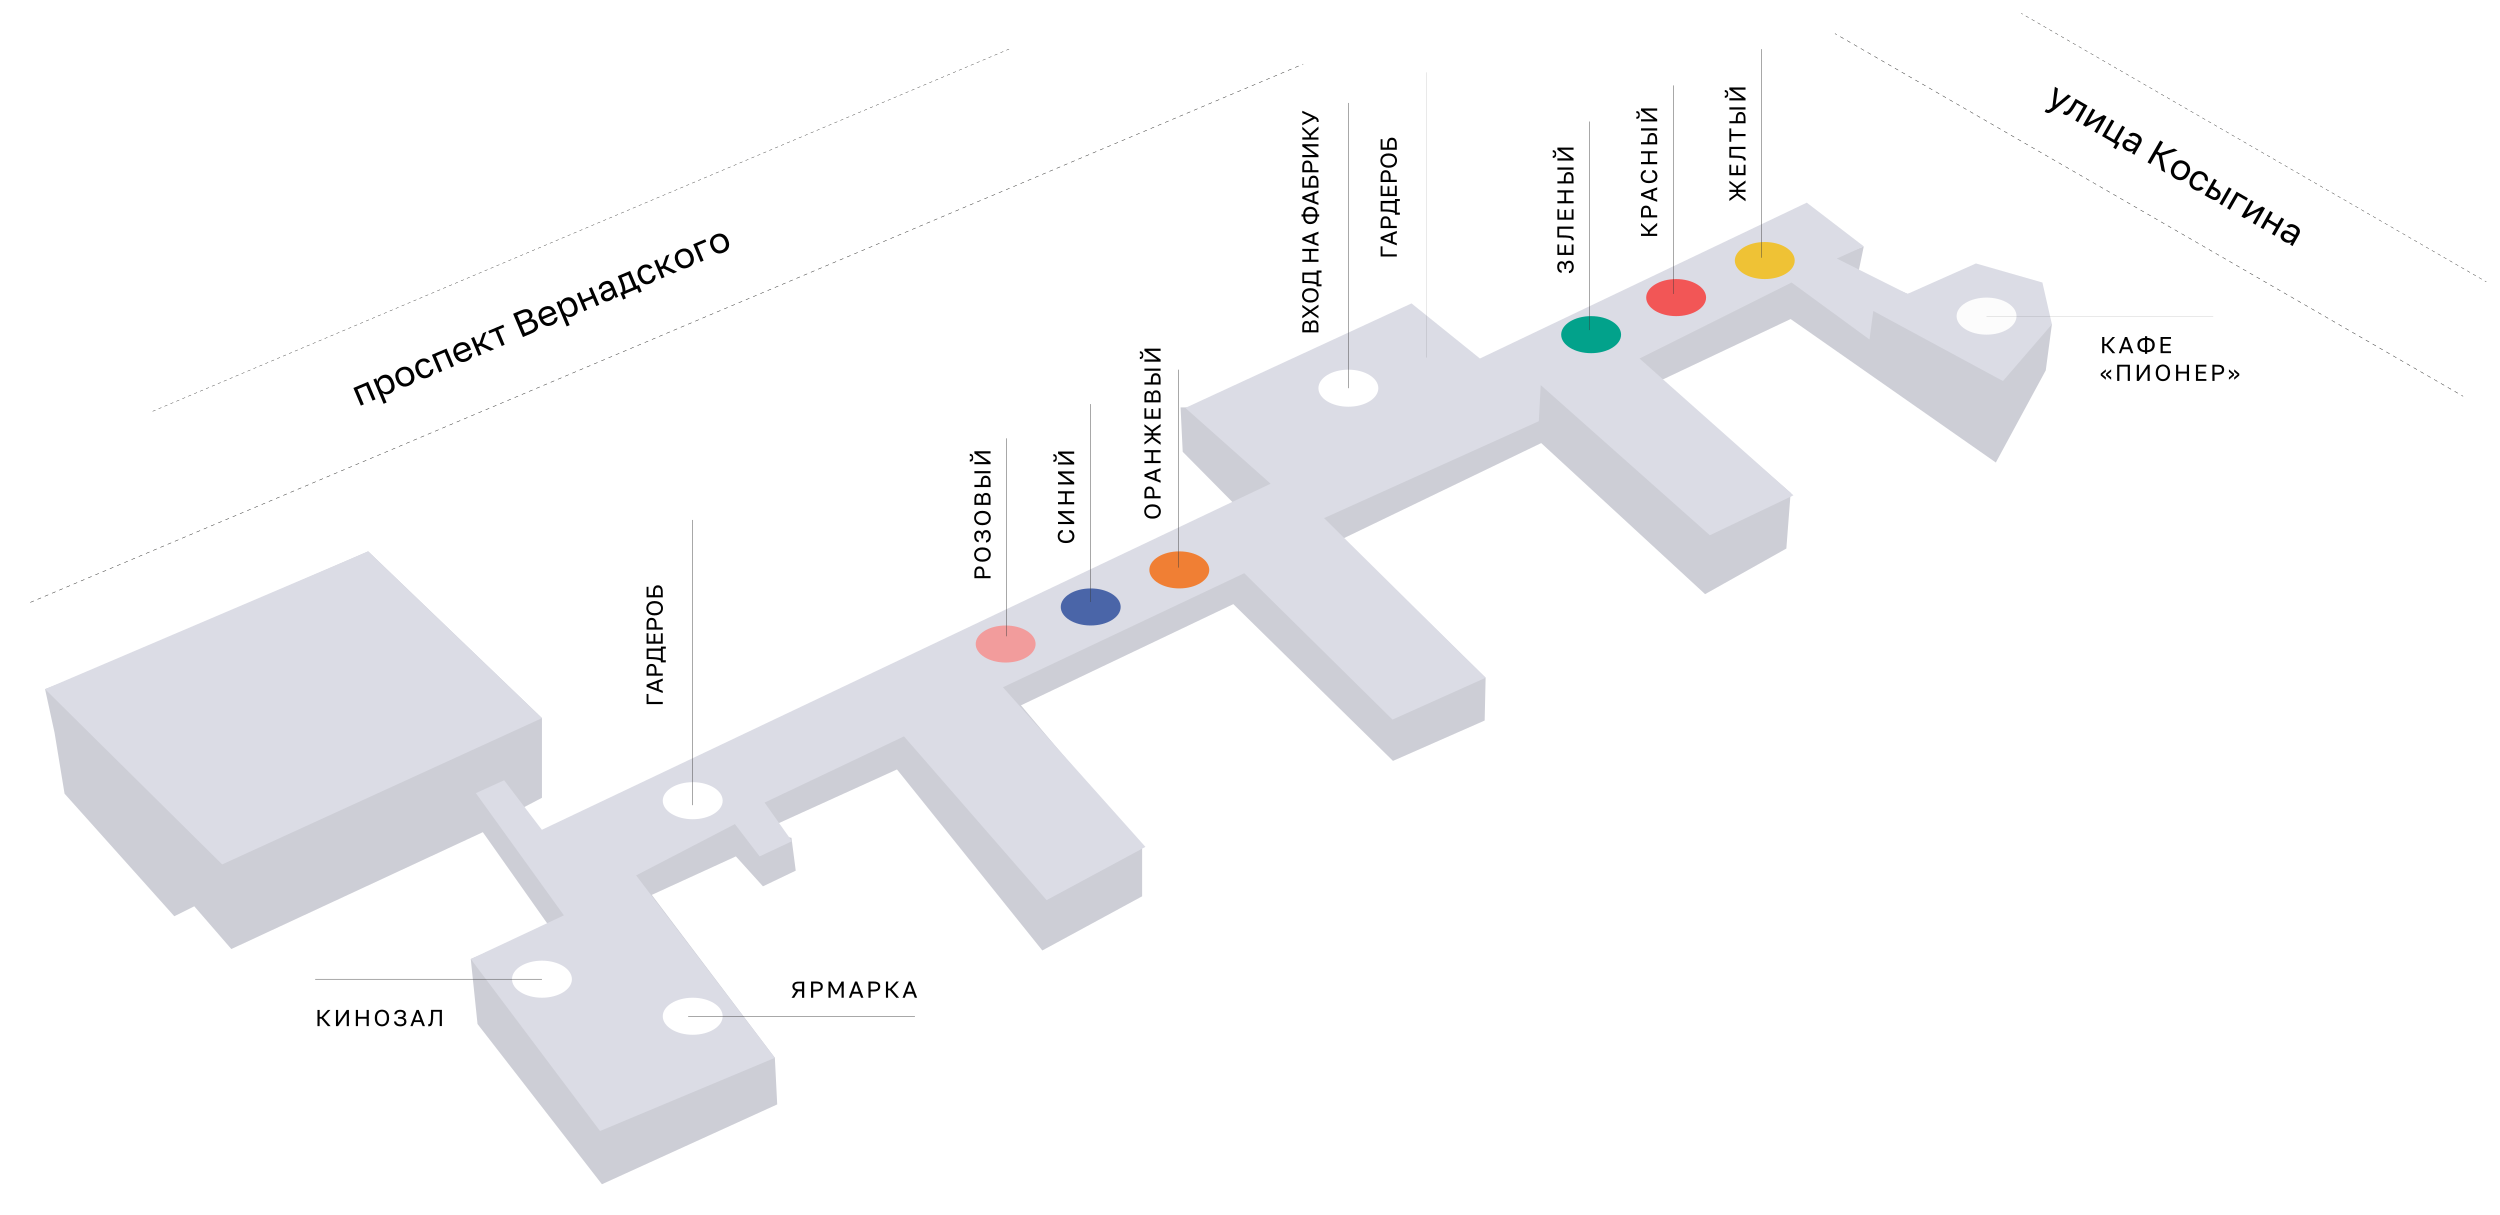 <?xml version="1.0" encoding="UTF-8"?> <svg xmlns="http://www.w3.org/2000/svg" xmlns:xlink="http://www.w3.org/1999/xlink" version="1.1" id="Слой_1" x="0px" y="0px" viewBox="0 0 5734.3 2787.6" style="enable-background:new 0 0 5734.3 2787.6;" xml:space="preserve"> <style type="text/css"> .st0{fill:#CDCED6;} .st1{fill:#DBDCE5;} .st2{fill:none;stroke:#1D1D1B;stroke-linecap:round;stroke-linejoin:round;stroke-miterlimit:10;stroke-dasharray:8,10;} .st3{fill:none;stroke:#1D1D1B;stroke-width:0.82;stroke-linecap:round;stroke-linejoin:round;stroke-miterlimit:10;stroke-dasharray:6.562,8.203;} .st4{fill:none;} .st5{fill:none;stroke:#1D1D1B;stroke-linecap:round;stroke-linejoin:round;} .st6{fill:none;stroke:#1D1D1B;stroke-linecap:round;stroke-linejoin:round;stroke-dasharray:8.034,10.043;} .st7{fill:none;stroke:#1D1D1B;stroke-width:0.861;stroke-linecap:round;stroke-linejoin:round;} .st8{fill:none;stroke:#1D1D1B;stroke-width:0.861;stroke-linecap:round;stroke-linejoin:round;stroke-dasharray:6.927,8.659;} .st9{fill:#FFFFFF;} .st10{fill:#FCFCFC;} .st11{fill:#F07F34;} .st12{fill:#4A65A8;} .st13{fill:#F29C9C;} .st14{fill:#EFC235;} .st15{fill:#F25656;} .st16{fill:#02A28B;} .st17{fill:none;stroke:#3A3A3A;stroke-miterlimit:10;} .st18{fill:none;stroke:#3A3A3A;stroke-width:0.25;stroke-miterlimit:10;} .st19{clip-path:url(#SVGID_00000178176949308496188480000017104055177999194814_);} </style> <polyline class="st0" points="103.4,1580.7 125.2,1681 148.1,1820.5 399.8,2101.6 445.6,2078.8 530.6,2176.8 1107.5,1908.8 1259.7,2124.5 1079.8,2199.7 1095.3,2348.8 1380.6,2716.3 1782.7,2533.2 1777.3,2426.4 1495,2052.6 1687.9,1964.3 1750,2033 1825.2,1997 1815.4,1921.8 1746.4,1906.2 2057.4,1764.9 2390.8,2180.1 2619.7,2055.9 2619.7,1946.6 2341.8,1617.8 2828.9,1385.7 3195.1,1745.3 3405.4,1652.7 3407.6,1554.6 3080.6,1235.3 3535.1,1016.3 3911,1362.8 4097.4,1258.2 4107.2,1130.7 3809.7,872.4 4107.2,731.8 4577.9,1060.9 4692.4,849.5 4706.5,743.8 4515.8,666.4 4375.3,674.1 4261.9,628.3 4275,565.1 3067.6,1006.4 2806,934.5 2707.9,934.5 2712.8,1036.3 2843.5,1168.4 1534.3,1804.1 1242.9,1925.1 1177.9,1864.1 1243.1,1829.9 1243.1,1647.2 844.5,1264.7 236.4,1529.5 "></polyline> <polygon class="st1" points="4594.2,874 4706.5,743.8 4684.7,648 4532.2,604.3 4375.3,674.1 4213.1,593 4275,565.1 4144.2,464.8 3394.5,822.3 3237.6,695.9 2718.8,935.6 2914.4,1109.5 1242.9,1903.3 1242.9,1903.3 1156.3,1789.7 1091.5,1819.2 1293.4,2099.5 1079.8,2199.7 1376.3,2594.2 1777.3,2426.4 1459.1,2007.9 1685.7,1890.2 1742.4,1964.3 1816.5,1929.5 1753.7,1840.9 2073.5,1689 2047.5,1659.2 2400.6,2064.6 2627.3,1942.5 2300.4,1576.4 2854,1314.8 3194,1650.5 3407.6,1554.6 3037,1188.4 3529.6,966.1 3534,883.3 3921.9,1227.7 4113.7,1136.1 3760.6,822.3 4109.4,648 4288.1,778.7 4296.8,713.3 "></polygon> <polygon class="st1" points="1243.1,1647.2 509.6,1982.7 103.4,1580.7 844.5,1264.7 "></polygon> <g> <g> <path d="M827.7,930.3l-17.1-40.4l33.6-14.2l17.1,40.4l-6.7,2.8L840,884.5l-20.1,8.5l14.6,34.5L827.7,930.3z"></path> <path d="M879.9,926.2l-23.5-55.7l6.3-2.6l3.2,7.6c0.1-1.7,0.5-3.2,1-4.7c0.5-1.4,1.2-2.8,2.2-4c0.9-1.2,2-2.3,3.3-3.3 s2.7-1.8,4.4-2.5c2.5-1.1,5-1.6,7.4-1.7c2.4,0,4.7,0.5,6.9,1.5s4.2,2.6,6,4.7c1.8,2.1,3.4,4.9,4.8,8.2l0.6,1.5 c1.4,3.4,2.3,6.6,2.6,9.5s0,5.6-0.7,7.9c-0.8,2.3-2,4.4-3.7,6.1c-1.7,1.7-3.8,3.1-6.3,4.2c-3.5,1.5-6.7,1.9-9.6,1.4 c-3-0.5-5.5-1.7-7.6-3.5l9.5,22.5L879.9,926.2z M890.4,897.7c1.6-0.7,3-1.6,4.2-2.9c1.2-1.2,2-2.7,2.5-4.3 c0.5-1.7,0.7-3.5,0.5-5.6s-0.8-4.3-1.8-6.7l-0.6-1.5c-0.9-2.2-2.1-4.1-3.4-5.5c-1.3-1.5-2.7-2.6-4.3-3.3c-1.5-0.8-3.2-1.1-4.8-1.1 c-1.7,0-3.3,0.3-5,1c-1.8,0.8-3.4,1.8-4.7,3s-2.2,2.6-2.9,4.1c-0.6,1.5-0.9,3.1-1,4.8c0,1.7,0.3,3.3,1,5l2.6,6.1 c0.8,1.8,1.8,3.4,3,4.6c1.3,1.3,2.6,2.2,4.2,2.8c1.5,0.6,3.2,0.9,5,0.9C886.7,898.9,888.5,898.5,890.4,897.7z"></path> <path d="M937.5,884.8c-2.6,1.1-5.2,1.7-7.9,1.9s-5.3-0.2-7.8-1.2s-4.8-2.5-7-4.6s-4-4.9-5.4-8.4l-0.6-1.5 c-1.4-3.3-2.1-6.4-2.1-9.3c0-2.9,0.6-5.6,1.7-8c1.1-2.4,2.6-4.5,4.6-6.3s4.3-3.3,6.9-4.4s5.2-1.7,7.9-1.9s5.3,0.2,7.8,1.1 c2.5,0.9,4.8,2.4,6.9,4.4c2.1,2,3.9,4.7,5.3,8l0.6,1.5c1.5,3.5,2.2,6.7,2.2,9.8c0,3-0.5,5.8-1.5,8.3c-1.1,2.5-2.6,4.6-4.6,6.4 C942.4,882.2,940.1,883.7,937.5,884.8z M934.9,878.7c1.5-0.6,2.9-1.6,4.2-2.7c1.3-1.2,2.3-2.6,3-4.2c0.7-1.6,1-3.5,1-5.7 c0-2.1-0.6-4.5-1.7-7.2l-0.6-1.5c-1-2.4-2.3-4.4-3.8-5.8c-1.5-1.4-3-2.4-4.7-3.1c-1.6-0.6-3.3-0.9-5.1-0.7 c-1.7,0.1-3.4,0.5-4.9,1.2c-1.5,0.6-2.9,1.5-4.3,2.7c-1.3,1.2-2.3,2.5-3,4.1s-1,3.4-1.1,5.5c0,2,0.5,4.3,1.5,6.7l0.6,1.5 c1.1,2.6,2.4,4.7,3.9,6.2s3.1,2.6,4.7,3.3c1.7,0.6,3.4,0.9,5.1,0.8S933.4,879.3,934.9,878.7z"></path> <path d="M982.1,865.9c-2.6,1.1-5.2,1.7-7.8,1.8s-5.1-0.3-7.4-1.4c-2.3-1-4.5-2.6-6.6-4.8c-2-2.2-3.8-5-5.2-8.5l-0.6-1.5 c-1.4-3.3-2.1-6.4-2.1-9.3c0-2.9,0.5-5.5,1.4-7.9c1-2.4,2.4-4.4,4.3-6.2c1.9-1.8,4-3.2,6.4-4.2s4.7-1.6,6.9-1.7 c2.2-0.1,4.2,0.1,6.1,0.6c1.9,0.6,3.6,1.5,5.2,2.7c1.6,1.2,2.9,2.6,4.1,4.3l-6.9,2.9c-0.8-0.8-1.7-1.5-2.6-2.1 c-0.9-0.6-1.9-1.1-2.9-1.3c-1-0.3-2.2-0.4-3.4-0.3c-1.2,0.1-2.5,0.4-4,1.1c-1.5,0.6-2.8,1.5-3.9,2.6c-1.1,1.1-2,2.4-2.6,4 c-0.6,1.5-0.9,3.3-0.8,5.3c0.1,2,0.7,4.2,1.7,6.7l0.6,1.5c1.1,2.6,2.4,4.7,3.8,6.3c1.4,1.6,2.9,2.7,4.5,3.4s3.1,1,4.7,1 c1.6,0,3.1-0.4,4.6-1c2.5-1.1,4.3-2.6,5.5-4.5s1.7-4.1,1.5-6.6l6.9-2.9c0.4,2.2,0.4,4.3,0.1,6.3c-0.3,2-1,3.9-2,5.6 c-1,1.7-2.3,3.3-3.8,4.7C986.1,863.9,984.2,865,982.1,865.9z"></path> <path d="M1007.7,854.2l-17.1-40.4l33.6-14.2l17.1,40.4l-6.7,2.8l-14.6-34.5l-20.1,8.5l14.6,34.5L1007.7,854.2z"></path> <path d="M1070.6,828.5c-2.6,1.1-5.2,1.7-7.9,1.9c-2.7,0.2-5.3-0.2-7.8-1.2c-2.5-0.9-4.8-2.5-7-4.6s-4-5-5.5-8.5l-0.6-1.5 c-1.4-3.4-2.1-6.5-2.2-9.4c0-2.9,0.5-5.5,1.5-7.9s2.5-4.4,4.4-6.2s4.1-3.2,6.6-4.2c5.9-2.5,11.2-2.8,15.9-1 c4.6,1.9,8.2,5.8,10.7,11.7l1.8,4.3l-30.7,13c1,2.3,2.2,4.2,3.7,5.5s3,2.2,4.7,2.7s3.3,0.7,5,0.5s3.3-0.6,4.8-1.2 c3-1.3,5.2-2.8,6.4-4.5c1.2-1.7,1.8-3.6,1.8-5.7l6.6-2.8c0.4,2.1,0.4,4.1,0,6s-1.2,3.7-2.2,5.3c-1.1,1.6-2.5,3.1-4.2,4.4 C1074.6,826.5,1072.7,827.6,1070.6,828.5z M1047.5,809.4l24.3-10.3c-0.9-2.1-2-3.7-3.3-4.9c-1.2-1.2-2.6-2-4-2.4s-3-0.6-4.6-0.3 c-1.6,0.2-3.2,0.7-4.9,1.3c-1.6,0.7-3,1.5-4.3,2.6s-2.3,2.3-3.1,3.7c-0.7,1.4-1.2,3-1.3,4.7 C1046.3,805.6,1046.6,807.4,1047.5,809.4z"></path> <path d="M1097.7,816.1l-17.1-40.4l6.7-2.8l7.2,16.9l5.3-2.3l7.9-23.3l7.9-3.4l-9.3,26.8l27.2,13.3l-8.5,3.6l-22.7-11.2l-5.3,2.3 l7.5,17.7L1097.7,816.1z"></path> <path d="M1150.8,793.7l-14.6-34.5l-13.8,5.8l-2.5-5.9l34.3-14.5l2.5,5.9l-13.8,5.8l14.6,34.5L1150.8,793.7z"></path> <path d="M1199.5,773.1l-22.6-53.4l19.1-8.1c3.2-1.4,6.1-2.2,8.7-2.4c2.6-0.3,4.9-0.1,6.9,0.5s3.8,1.6,5.2,3.1 c1.5,1.5,2.6,3.2,3.5,5.3c0.6,1.4,0.9,2.7,1,4.1c0.1,1.4,0,2.7-0.3,3.9s-0.8,2.4-1.5,3.5s-1.5,2.1-2.4,3.1 c3.5-0.6,6.6-0.3,9.3,1.1c2.7,1.4,4.8,3.8,6.3,7.3c0.9,2.2,1.4,4.3,1.5,6.5c0.1,2.1-0.4,4.2-1.3,6.2c-1,2-2.5,3.9-4.6,5.7 s-4.8,3.4-8.2,4.8L1199.5,773.1z M1193.8,739.6l11.9-5c2.1-0.9,3.8-1.9,5.1-2.9c1.3-1,2.1-2.1,2.7-3.2c0.5-1.1,0.8-2.3,0.7-3.4 c-0.1-1.2-0.4-2.4-0.9-3.6c-0.5-1.2-1.2-2.3-2-3.2s-1.8-1.5-2.9-1.9c-1.2-0.3-2.5-0.4-4.1-0.2s-3.5,0.7-5.6,1.6l-11.9,5 L1193.8,739.6z M1204,763.8l13.4-5.7c2.3-1,4.1-2,5.4-3.1s2.3-2.2,2.9-3.4s0.8-2.4,0.7-3.7c-0.1-1.3-0.4-2.6-1-4s-1.3-2.6-2.2-3.5 c-0.9-1-1.9-1.7-3.2-2.1c-1.2-0.4-2.7-0.5-4.5-0.3c-1.7,0.2-3.7,0.8-6,1.8l-13.3,5.6L1204,763.8z"></path> <path d="M1266.2,745.8c-2.6,1.1-5.2,1.7-7.9,1.9c-2.7,0.2-5.3-0.2-7.8-1.2c-2.5-0.9-4.8-2.5-7-4.6s-4-5-5.5-8.5l-0.6-1.5 c-1.4-3.4-2.1-6.5-2.2-9.4c0-2.9,0.5-5.5,1.5-7.9s2.5-4.4,4.4-6.2s4.1-3.2,6.6-4.2c5.9-2.5,11.2-2.8,15.9-1 c4.6,1.9,8.2,5.8,10.7,11.7l1.8,4.3l-30.7,13c1,2.3,2.2,4.2,3.7,5.5s3,2.2,4.7,2.7s3.3,0.7,5,0.5s3.3-0.6,4.8-1.2 c3-1.3,5.2-2.8,6.4-4.5c1.2-1.7,1.8-3.6,1.8-5.7l6.6-2.8c0.4,2.1,0.4,4.1,0,6s-1.2,3.7-2.2,5.3c-1.1,1.6-2.5,3.1-4.2,4.4 C1270.2,743.8,1268.3,744.9,1266.2,745.8z M1243.1,726.7l24.3-10.3c-0.9-2.1-2-3.7-3.3-4.9c-1.2-1.2-2.6-2-4-2.4s-3-0.6-4.6-0.3 c-1.6,0.2-3.2,0.7-4.9,1.3c-1.6,0.7-3,1.5-4.3,2.6s-2.3,2.3-3.1,3.7c-0.7,1.4-1.2,3-1.3,4.7 C1241.9,722.9,1242.3,724.7,1243.1,726.7z"></path> <path d="M1299.8,748.7l-23.5-55.7l6.3-2.6l3.2,7.6c0.1-1.7,0.5-3.2,1-4.7c0.5-1.4,1.2-2.8,2.2-4c0.9-1.2,2-2.3,3.3-3.3 s2.7-1.8,4.4-2.5c2.5-1.1,5-1.6,7.4-1.7c2.4,0,4.7,0.5,6.9,1.5c2.2,1,4.2,2.6,6,4.7c1.8,2.1,3.4,4.9,4.8,8.2l0.6,1.5 c1.4,3.4,2.3,6.6,2.6,9.5c0.3,2.9,0,5.6-0.7,7.9c-0.8,2.3-2,4.4-3.7,6.1c-1.7,1.7-3.8,3.1-6.3,4.2c-3.5,1.5-6.7,1.9-9.6,1.4 c-3-0.5-5.5-1.7-7.6-3.5l9.5,22.5L1299.8,748.7z M1310.2,720.2c1.6-0.7,3-1.6,4.2-2.9c1.2-1.2,2-2.7,2.5-4.3 c0.5-1.7,0.7-3.5,0.5-5.6s-0.8-4.3-1.8-6.7l-0.6-1.5c-0.9-2.2-2.1-4.1-3.4-5.5c-1.3-1.5-2.7-2.6-4.3-3.3c-1.5-0.8-3.2-1.1-4.8-1.1 c-1.7,0-3.3,0.3-5,1c-1.8,0.8-3.4,1.8-4.7,3c-1.3,1.2-2.2,2.6-2.9,4.1c-0.6,1.5-0.9,3.1-1,4.8c0,1.7,0.3,3.3,1,5l2.6,6.1 c0.8,1.8,1.8,3.4,3,4.6c1.3,1.3,2.6,2.2,4.2,2.8c1.5,0.6,3.2,0.9,5,0.9C1306.5,721.3,1308.4,720.9,1310.2,720.2z"></path> <path d="M1340.2,713.6l-17.1-40.4l6.7-2.8l7.1,16.9l20.9-8.8l-7.1-16.9l6.7-2.8l17.1,40.4l-6.7,2.8l-7.5-17.6l-20.9,8.8l7.5,17.6 L1340.2,713.6z"></path> <path d="M1398.6,689.8c-2.2,0.9-4.3,1.4-6.3,1.5s-3.8-0.2-5.5-0.8c-1.6-0.6-3.1-1.6-4.3-2.8c-1.3-1.3-2.3-2.8-3-4.6 c-0.8-2-1.3-3.8-1.3-5.5s0.4-3.3,1.1-4.7c0.8-1.4,1.9-2.7,3.5-3.8c1.5-1.2,3.4-2.2,5.6-3.1l13.1-5.5l-1.2-2.7 c-0.7-1.7-1.5-3.1-2.4-4.1s-1.9-1.7-2.9-2.1c-1.1-0.4-2.3-0.5-3.6-0.3c-1.3,0.2-2.7,0.6-4.2,1.3c-1.4,0.6-2.6,1.3-3.5,2 s-1.6,1.5-2.1,2.3s-0.8,1.6-0.9,2.3c-0.1,0.8,0,1.6,0.2,2.3l-6.7,2.8c-0.6-1.7-0.8-3.4-0.6-5.1c0.2-1.7,0.8-3.4,1.7-5 c0.9-1.6,2.2-3.1,3.8-4.5c1.6-1.4,3.6-2.6,5.9-3.5c2.4-1,4.7-1.7,6.8-1.9c2.2-0.3,4.2-0.1,6,0.5s3.5,1.7,5,3.2s2.8,3.6,3.9,6.2 l6.9,16.4c0.9,2.1,1.7,4,2.4,5.6c0.7,1.6,1.5,3.1,2.3,4.5l-5.9,2.5c-0.6-1.1-1.2-2.2-1.7-3.2s-1-2.2-1.6-3.5 c-0.1,1.3-0.3,2.6-0.8,3.9c-0.5,1.3-1.2,2.5-2.1,3.7s-2,2.3-3.3,3.3C1401.7,688.2,1400.2,689.1,1398.6,689.8z M1397.4,683.1 c1.6-0.7,3-1.5,4.2-2.5s2.2-2.2,2.9-3.5c0.7-1.3,1.1-2.7,1.2-4.2s-0.2-3-0.9-4.6l-1.2-2.7l-12,5.1c-2.5,1.1-4.2,2.4-5.2,4 s-1.1,3.5-0.2,5.6c0.8,1.9,2.1,3.1,4,3.8C1392.2,684.6,1394.5,684.3,1397.4,683.1z"></path> <path d="M1429.3,687.1l-6.5-15.5l5-2.1c0.2-1,0.2-2.4,0-4.2s-0.6-3.8-1.1-6.1s-1.3-4.7-2.2-7.3c-0.9-2.6-1.9-5.2-3-7.9l-4.5-10.7 l28.2-11.9l14.6,34.5l5.7-2.4l6.5,15.5l-6.4,2.7l-4-9.5l-29.9,12.6l4,9.5L1429.3,687.1z M1434.5,666.7l18.5-7.8l-12.1-28.5 l-14.9,6.3l2.6,6.3c0.9,2.1,1.7,4.3,2.5,6.5c0.7,2.2,1.4,4.3,1.9,6.3s0.9,4,1.2,5.8S1434.5,665.1,1434.5,666.7z"></path> <path d="M1491.9,650.3c-2.6,1.1-5.2,1.7-7.8,1.8c-2.6,0.1-5.1-0.3-7.4-1.4c-2.3-1-4.5-2.6-6.6-4.8c-2-2.2-3.8-5-5.2-8.5l-0.6-1.5 c-1.4-3.3-2.1-6.4-2.1-9.3c0-2.9,0.5-5.5,1.4-7.9c1-2.4,2.4-4.4,4.3-6.2s4-3.2,6.4-4.2s4.7-1.6,6.9-1.7c2.2-0.1,4.2,0.1,6.1,0.6 c1.9,0.6,3.6,1.5,5.2,2.7s2.9,2.6,4.1,4.3l-6.9,2.9c-0.8-0.8-1.7-1.5-2.6-2.1s-1.9-1.1-2.9-1.3c-1-0.3-2.2-0.4-3.4-0.3 c-1.2,0.1-2.5,0.4-4,1.1c-1.5,0.6-2.8,1.5-3.9,2.6s-2,2.4-2.6,4c-0.6,1.5-0.9,3.3-0.8,5.3s0.7,4.2,1.7,6.7l0.6,1.5 c1.1,2.6,2.4,4.7,3.8,6.3s2.9,2.7,4.5,3.4s3.1,1,4.7,1s3.1-0.4,4.6-1c2.5-1.1,4.3-2.6,5.5-4.5s1.7-4.1,1.5-6.6l6.9-2.9 c0.4,2.2,0.4,4.3,0.1,6.3s-1,3.9-2,5.6c-1,1.7-2.2,3.3-3.8,4.7S1494,649.4,1491.9,650.3z"></path> <path d="M1517.5,638.6l-17.1-40.4l6.7-2.8l7.2,16.9l5.3-2.3l7.9-23.3l7.9-3.4l-9.3,26.8l27.2,13.3l-8.5,3.6l-22.7-11.2l-5.3,2.3 l7.5,17.7L1517.5,638.6z"></path> <path d="M1578.5,613.7c-2.6,1.1-5.2,1.7-7.9,1.9c-2.7,0.2-5.3-0.2-7.8-1.2s-4.8-2.5-7-4.6s-4-4.9-5.4-8.4l-0.6-1.5 c-1.4-3.3-2.1-6.4-2.1-9.3c0-2.9,0.6-5.6,1.7-8s2.6-4.5,4.6-6.3s4.3-3.3,6.9-4.4s5.2-1.7,7.9-1.9c2.7-0.2,5.3,0.2,7.8,1.1 c2.5,0.9,4.8,2.4,6.9,4.4s3.9,4.7,5.3,8l0.6,1.5c1.5,3.5,2.2,6.7,2.2,9.8c0,3-0.5,5.8-1.5,8.3c-1.1,2.5-2.6,4.6-4.6,6.4 C1583.4,611.2,1581.1,612.6,1578.5,613.7z M1575.9,607.6c1.5-0.6,2.9-1.6,4.2-2.7c1.3-1.2,2.3-2.6,3-4.2c0.7-1.6,1-3.5,1-5.7 c0-2.1-0.6-4.5-1.7-7.2l-0.6-1.5c-1-2.4-2.3-4.4-3.8-5.8c-1.5-1.4-3-2.4-4.7-3.1c-1.6-0.6-3.3-0.9-5.1-0.7 c-1.7,0.1-3.4,0.5-4.9,1.2c-1.5,0.6-2.9,1.5-4.3,2.7c-1.3,1.2-2.3,2.5-3,4.1s-1,3.4-1.1,5.5c0,2,0.5,4.3,1.5,6.7l0.6,1.5 c1.1,2.6,2.4,4.7,3.9,6.2s3.1,2.6,4.7,3.3c1.7,0.6,3.4,0.9,5.1,0.8C1572.7,608.6,1574.4,608.3,1575.9,607.6z"></path> <path d="M1607.1,600.7l-17.1-40.4l27.5-11.6l2.5,5.9l-20.7,8.8l14.6,34.5L1607.1,600.7z"></path> <path d="M1659.3,579.5c-2.6,1.1-5.2,1.7-7.9,1.9c-2.7,0.2-5.3-0.2-7.8-1.2c-2.5-0.9-4.8-2.5-7-4.6s-4-4.9-5.4-8.4l-0.6-1.5 c-1.4-3.3-2.1-6.4-2.1-9.3c0-2.9,0.6-5.6,1.7-8s2.6-4.5,4.6-6.3s4.3-3.3,6.9-4.4c2.6-1.1,5.2-1.7,7.9-1.9c2.7-0.2,5.3,0.2,7.8,1.1 c2.5,0.9,4.8,2.4,6.9,4.4s3.9,4.7,5.3,8l0.6,1.5c1.5,3.5,2.2,6.7,2.2,9.8c0,3-0.5,5.8-1.5,8.3c-1.1,2.5-2.6,4.6-4.6,6.4 C1664.2,577,1661.9,578.4,1659.3,579.5z M1656.7,573.4c1.5-0.6,2.9-1.6,4.2-2.7c1.3-1.2,2.3-2.6,3-4.2c0.7-1.6,1-3.5,1-5.7 c0-2.1-0.6-4.5-1.7-7.2l-0.6-1.5c-1-2.4-2.3-4.4-3.8-5.8c-1.5-1.4-3-2.4-4.7-3.1c-1.6-0.6-3.3-0.9-5.1-0.7 c-1.7,0.1-3.4,0.5-4.9,1.2c-1.5,0.6-2.9,1.5-4.3,2.7c-1.3,1.2-2.3,2.5-3,4.1s-1,3.4-1.1,5.5c0,2,0.5,4.3,1.5,6.7l0.6,1.5 c1.1,2.6,2.4,4.7,3.9,6.2s3.1,2.6,4.7,3.3c1.7,0.6,3.4,0.9,5.1,0.8S1655.2,574.1,1656.7,573.4z"></path> </g> </g> <g> <g> <path d="M4692,257.4c-0.4-0.2-0.7-0.4-1.1-0.7c-0.3-0.2-0.6-0.5-1-0.8l3.3-5.7c0.3,0.3,0.7,0.6,1,0.8s0.7,0.4,1.1,0.7 c0.7,0.4,1.4,0.7,2.1,0.7c0.7,0.1,1.4-0.1,2.3-0.5s1.9-1,3.2-1.9c1.2-0.9,2.8-2.1,4.6-3.7l5.8-47.3l7,4.1l-5.5,38l29-24.4l6.7,3.9 l-36.3,29.7c-2.5,2.1-4.8,3.8-6.8,5.2c-2,1.4-3.9,2.4-5.6,3s-3.4,0.9-4.9,0.7C4695.4,259,4693.7,258.4,4692,257.4z"></path> <path d="M4733.6,262.3c-0.2-0.1-0.4-0.2-0.5-0.3c-0.2-0.1-0.3-0.2-0.5-0.3c-0.2-0.1-0.3-0.3-0.5-0.4s-0.3-0.3-0.5-0.4l3.6-6.3 c0.1,0.1,0.2,0.2,0.4,0.3c0.2,0.1,0.4,0.2,0.6,0.4c1.1,0.6,2.2,0.8,3.4,0.6c1.1-0.2,2.4-1,3.9-2.4c1.4-1.4,3.1-3.5,5-6.2 s4.1-6.3,6.7-10.7l5.8-10l27.2,15.7l-21.9,38l-6.3-3.6l18.7-32.4l-14.6-8.4l-3.4,5.9c-3.1,5.3-5.8,9.6-8.3,12.8s-4.8,5.6-6.9,7.1 s-4.2,2.3-6.1,2.4C4737.4,263.9,4735.5,263.4,4733.6,262.3z"></path> <path d="M4777.8,286.9l21.9-38l6.3,3.6l-16.6,28.7l36.2-17.3l6.3,3.6l-21.9,38l-6.3-3.6l16.6-28.7l-36.2,17.3L4777.8,286.9z"></path> <path d="M4821.5,312.1l21.9-38l6.3,3.6l-18.7,32.4l18.2,10.5l18.7-32.4l6.3,3.6l-18.7,32.4l6.1,3.5l-8.4,14.6l-6-3.5l5.2-9 L4821.5,312.1z"></path> <path d="M4876.4,344.8c-2.1-1.2-3.7-2.5-5-4.1c-1.3-1.5-2.2-3.1-2.7-4.8c-0.5-1.7-0.6-3.4-0.4-5.2c0.3-1.8,0.9-3.5,1.9-5.2 c1.1-1.9,2.3-3.3,3.7-4.3c1.4-1,2.8-1.7,4.4-1.9s3.3-0.1,5.1,0.4c1.9,0.5,3.8,1.4,5.9,2.6l12.3,7.1l1.5-2.6 c0.9-1.6,1.5-3.1,1.8-4.4s0.2-2.5-0.1-3.6c-0.4-1.1-1-2.1-1.9-3s-2.1-1.8-3.6-2.6c-1.3-0.8-2.6-1.3-3.7-1.6 c-1.1-0.3-2.2-0.4-3.1-0.3s-1.7,0.3-2.4,0.7c-0.7,0.4-1.3,0.9-1.7,1.5l-6.3-3.6c1-1.5,2.2-2.7,3.7-3.5c1.5-0.9,3.2-1.4,5-1.7 c1.8-0.2,3.8-0.1,5.9,0.4s4.2,1.3,6.4,2.6c2.2,1.3,4.1,2.7,5.7,4.3c1.5,1.6,2.6,3.2,3.2,5.1c0.6,1.8,0.8,3.8,0.5,5.9 s-1.2,4.4-2.6,6.8l-8.9,15.4c-1.2,2-2.2,3.8-3,5.3s-1.6,3.1-2.2,4.6l-5.5-3.2c0.5-1.2,1-2.3,1.5-3.3s1.1-2.1,1.9-3.4 c-1.1,0.7-2.3,1.3-3.6,1.7c-1.3,0.4-2.7,0.6-4.2,0.6s-3-0.2-4.6-0.6C4879.6,346.3,4878,345.7,4876.4,344.8z M4881.1,339.8 c1.5,0.9,3,1.5,4.5,1.8c1.5,0.4,3.1,0.4,4.5,0.2c1.5-0.2,2.8-0.7,4.1-1.6c1.2-0.8,2.3-2,3.2-3.5l1.5-2.6l-11.3-6.5 c-2.3-1.4-4.5-1.9-6.3-1.8c-1.9,0.2-3.4,1.2-4.6,3.3c-1,1.8-1.2,3.6-0.6,5.5C4876.7,336.5,4878.3,338.2,4881.1,339.8z"></path> <path d="M4925.8,372.4l29-50.2l6.7,3.9l-12.5,21.6l5.7,3.3l32.1-10.2l8,4.6l-35.8,11.3l7.5,39.3l-8.6-5l-6.5-34.4l-5.7-3.3 l-13.3,23L4925.8,372.4z"></path> <path d="M4990,410.3c-2.4-1.4-4.5-3.1-6.3-5.2c-1.7-2.1-3-4.4-3.7-6.9c-0.8-2.6-0.9-5.4-0.5-8.4s1.5-6.2,3.4-9.4l0.8-1.4 c1.8-3.1,3.9-5.5,6.2-7.3s4.8-2.9,7.4-3.5s5.2-0.6,7.8-0.2c2.7,0.5,5.2,1.4,7.6,2.8s4.5,3.1,6.3,5.2c1.7,2.1,3,4.3,3.8,6.9 c0.8,2.5,1,5.2,0.7,8.1s-1.4,5.9-3.2,9l-0.8,1.4c-1.9,3.3-4,5.8-6.4,7.7s-4.9,3.1-7.5,3.7s-5.2,0.7-7.9,0.2 C4995,412.7,4992.4,411.7,4990,410.3z M4993.3,404.6c1.4,0.8,3,1.4,4.7,1.7c1.7,0.3,3.4,0.3,5.2-0.2c1.7-0.4,3.4-1.3,5.1-2.6 c1.7-1.3,3.2-3.2,4.7-5.7l0.8-1.4c1.3-2.3,2.1-4.5,2.4-6.5c0.2-2,0.1-3.9-0.4-5.6s-1.3-3.2-2.5-4.5s-2.5-2.4-3.9-3.2 c-1.4-0.8-3-1.4-4.7-1.8c-1.7-0.3-3.4-0.3-5.1,0.1s-3.4,1.2-5,2.5c-1.6,1.2-3.1,3-4.4,5.3l-0.8,1.4c-1.4,2.5-2.3,4.8-2.6,6.9 s-0.2,4,0.3,5.7s1.3,3.2,2.4,4.6C4990.6,402.7,4991.9,403.8,4993.3,404.6z"></path> <path d="M5031.9,434.6c-2.4-1.4-4.5-3.1-6.1-5.1s-2.8-4.2-3.4-6.7s-0.6-5.2-0.1-8.2c0.5-2.9,1.7-6,3.6-9.3l0.8-1.4 c1.8-3.1,3.8-5.5,6.1-7.3c2.3-1.8,4.7-3,7.2-3.6s5-0.8,7.5-0.3c2.5,0.4,4.9,1.3,7.2,2.6c2.2,1.3,4.1,2.8,5.5,4.4 c1.4,1.7,2.5,3.4,3.2,5.3s1,3.8,1,5.7c0,2-0.3,3.9-0.9,5.9l-6.5-3.7c0.1-1.1,0.2-2.2,0.1-3.3s-0.3-2.1-0.7-3.1c-0.4-1-1-2-1.8-2.9 s-1.9-1.8-3.3-2.6c-1.4-0.8-2.9-1.3-4.5-1.6c-1.6-0.2-3.2-0.1-4.8,0.3c-1.6,0.4-3.2,1.3-4.7,2.6c-1.5,1.3-3,3.1-4.3,5.4l-0.8,1.4 c-1.4,2.4-2.3,4.7-2.7,6.8c-0.4,2.1-0.4,4,0,5.6c0.4,1.7,1.1,3.1,2.1,4.4c1,1.2,2.2,2.3,3.6,3.1c2.3,1.4,4.6,1.9,6.9,1.7 c2.3-0.2,4.3-1.1,6.1-2.8l6.5,3.7c-1.5,1.6-3.2,2.9-5,3.9s-3.7,1.6-5.7,1.8s-4,0.2-6-0.2C5036,436.5,5033.9,435.7,5031.9,434.6z"></path> <path d="M5056.7,447.9l21.9-38l6.3,3.6l-8.3,14.3l7.7,4.4c2.4,1.4,4.3,2.8,5.7,4.4s2.4,3.2,3,4.8c0.6,1.7,0.7,3.4,0.4,5.2 c-0.3,1.8-1,3.7-2,5.5s-2.3,3.3-3.7,4.4s-3,1.9-4.7,2.2s-3.6,0.3-5.7-0.2s-4.3-1.4-6.7-2.8L5056.7,447.9z M5066.3,446l7.3,4.2 c3,1.7,5.3,2.4,7.1,2c1.8-0.4,3.3-1.6,4.5-3.6c1.2-2.1,1.5-4,0.9-5.7s-2.4-3.5-5.3-5.2l-7.3-4.2L5066.3,446z M5090.6,467.5 l21.9-38l6.3,3.6l-21.9,38L5090.6,467.5z"></path> <path d="M5108.3,477.7l21.9-38l25.8,14.9l-3.2,5.6l-19.5-11.3l-18.7,32.4L5108.3,477.7z"></path> <path d="M5141.3,496.8l21.9-38l6.3,3.6l-16.6,28.7l36.2-17.3l6.3,3.6l-21.9,38l-6.3-3.6l16.6-28.7l-36.2,17.3L5141.3,496.8z"></path> <path d="M5185.1,522l21.9-38l6.3,3.6l-9.2,15.8l19.6,11.3l9.2-15.8l6.3,3.6l-21.9,38l-6.3-3.6l9.6-16.6L5201,509l-9.6,16.6 L5185.1,522z"></path> <path d="M5239.2,554.2c-2.1-1.2-3.7-2.5-5-4.1s-2.2-3.1-2.7-4.8s-0.6-3.4-0.4-5.2s0.9-3.5,1.9-5.2c1.1-1.9,2.3-3.3,3.7-4.3 s2.8-1.7,4.4-1.9s3.3-0.1,5.1,0.4c1.9,0.5,3.8,1.4,5.9,2.6l12.3,7.1l1.5-2.6c0.9-1.6,1.5-3.1,1.8-4.4c0.3-1.3,0.2-2.5-0.1-3.6 c-0.4-1.1-1-2.1-1.9-3s-2.1-1.8-3.6-2.6c-1.3-0.8-2.6-1.3-3.7-1.6s-2.2-0.4-3.1-0.3c-0.9,0.1-1.7,0.3-2.4,0.7 c-0.7,0.4-1.3,0.9-1.7,1.5l-6.3-3.6c1-1.5,2.2-2.7,3.7-3.5c1.5-0.9,3.2-1.4,5-1.7c1.8-0.2,3.8-0.1,5.9,0.4s4.2,1.3,6.4,2.6 c2.2,1.3,4.1,2.7,5.7,4.3c1.5,1.5,2.6,3.2,3.2,5.1c0.6,1.8,0.8,3.8,0.5,5.9c-0.3,2.1-1.2,4.4-2.6,6.8l-8.9,15.4 c-1.2,2-2.2,3.8-3,5.3s-1.6,3.1-2.2,4.6l-5.5-3.2c0.5-1.2,1-2.3,1.5-3.3s1.1-2.1,1.9-3.4c-1.1,0.7-2.3,1.3-3.6,1.7 c-1.3,0.4-2.7,0.6-4.2,0.6s-3-0.2-4.6-0.6C5242.4,555.8,5240.8,555.2,5239.2,554.2z M5243.9,549.3c1.5,0.9,3,1.5,4.5,1.8 c1.5,0.4,3.1,0.4,4.5,0.2c1.5-0.2,2.8-0.7,4.1-1.6c1.2-0.8,2.3-2,3.2-3.5l1.5-2.6l-11.3-6.5c-2.3-1.4-4.5-1.9-6.3-1.8 c-1.9,0.2-3.4,1.2-4.6,3.3c-1,1.8-1.2,3.6-0.6,5.5C5239.5,546,5241.2,547.7,5243.9,549.3z"></path> </g> </g> <line class="st2" x1="69.9" y1="1381.6" x2="2988.8" y2="147.1"></line> <line class="st3" x1="350.4" y1="943.3" x2="2314.3" y2="112.7"></line> <g> <line class="st4" x1="4209.2" y1="77.3" x2="5649.4" y2="908.8"></line> <g> <line class="st5" x1="4209.2" y1="77.3" x2="4212.7" y2="79.3"></line> <line class="st6" x1="4221.4" y1="84.3" x2="5641.6" y2="904.2"></line> <line class="st5" x1="5646" y1="906.8" x2="5649.4" y2="908.8"></line> </g> </g> <g> <line class="st4" x1="5702.7" y1="646.4" x2="4636.4" y2="30.7"></line> <g> <line class="st7" x1="5702.7" y1="646.4" x2="5699.7" y2="644.6"></line> <line class="st8" x1="5692.2" y1="640.3" x2="4643.1" y2="34.6"></line> <line class="st7" x1="4639.4" y1="32.5" x2="4636.4" y2="30.7"></line> </g> </g> <ellipse class="st9" cx="1243.1" cy="2246" rx="68.7" ry="42.5"></ellipse> <ellipse class="st9" cx="1588.9" cy="2331" rx="68.7" ry="42.5"></ellipse> <ellipse class="st9" cx="1588.9" cy="1836.6" rx="68.7" ry="42.5"></ellipse> <ellipse class="st10" cx="4556.6" cy="725.1" rx="68.7" ry="42.5"></ellipse> <ellipse class="st9" cx="3092.8" cy="890.4" rx="68.7" ry="42.5"></ellipse> <ellipse class="st11" cx="2705" cy="1307.2" rx="68.7" ry="42.5"></ellipse> <ellipse class="st12" cx="2501.8" cy="1392.2" rx="68.7" ry="42.5"></ellipse> <ellipse class="st13" cx="2306.7" cy="1477.2" rx="68.7" ry="42.5"></ellipse> <ellipse class="st14" cx="4047.9" cy="597.6" rx="68.7" ry="42.5"></ellipse> <ellipse class="st15" cx="3844.6" cy="682.6" rx="68.7" ry="42.5"></ellipse> <ellipse class="st16" cx="3649.6" cy="767.6" rx="68.7" ry="42.5"></ellipse> <line class="st17" x1="3092.8" y1="890.4" x2="3092.8" y2="236.1"></line> <g> <g> <path d="M3024.2,762.3h-37.1V749c0-2.2,0.2-4.1,0.7-5.7c0.5-1.6,1.2-2.9,2-3.9c0.9-1,1.9-1.8,3.1-2.3c1.2-0.5,2.6-0.7,4-0.7 c1,0,1.8,0.1,2.7,0.4c0.8,0.3,1.6,0.7,2.2,1.2c0.7,0.5,1.2,1.1,1.7,1.7c0.5,0.7,0.9,1.4,1.2,2.2c0.5-2.2,1.5-4,3-5.2 c1.5-1.3,3.4-1.9,5.9-1.9c1.5,0,2.9,0.2,4.2,0.7s2.4,1.3,3.3,2.3c0.9,1.1,1.7,2.4,2.2,4.1c0.5,1.7,0.8,3.7,0.8,6.1v14.3H3024.2z M3003,757.3V749c0-1.5-0.1-2.7-0.4-3.7c-0.3-1-0.7-1.8-1.2-2.4c-0.5-0.6-1.1-1-1.9-1.3c-0.7-0.2-1.5-0.4-2.3-0.4 s-1.6,0.1-2.4,0.4c-0.7,0.2-1.3,0.7-1.8,1.3s-0.9,1.4-1.2,2.4s-0.4,2.2-0.4,3.7v8.3H3003z M3019.8,757.3V748c0-1.6-0.1-2.9-0.5-4 c-0.3-1.1-0.7-1.9-1.3-2.5c-0.5-0.6-1.2-1.1-2-1.4c-0.8-0.3-1.6-0.4-2.6-0.4s-1.8,0.1-2.6,0.4s-1.5,0.7-2,1.4 c-0.5,0.6-1,1.5-1.3,2.6s-0.5,2.4-0.5,4v9.3L3019.8,757.3L3019.8,757.3z"></path> <path d="M3024.2,730.5l-18.9-13.1l-18.2,12.6v-5.5l14.4-9.9l-14.4-10v-5.3l18.1,12.5l19-13v5.6l-15.3,10.3l15.3,10.4L3024.2,730.5 L3024.2,730.5z"></path> <path d="M3024.7,677.5c0,2.1-0.4,4.2-1.1,6.1c-0.7,2-1.8,3.7-3.4,5.2c-1.5,1.5-3.5,2.7-5.8,3.7s-5.2,1.4-8.5,1.4h-1.1 c-3.2,0-5.9-0.5-8.2-1.4s-4.2-2.1-5.7-3.7c-1.5-1.5-2.6-3.3-3.3-5.2c-0.7-2-1.1-4-1.1-6.1s0.4-4.2,1.1-6.1c0.7-2,1.8-3.7,3.3-5.2 s3.4-2.7,5.7-3.7c2.3-0.9,5-1.4,8.2-1.4h1.1c3.3,0,6.2,0.5,8.5,1.4c2.4,0.9,4.3,2.1,5.8,3.7c1.5,1.5,2.6,3.3,3.4,5.2 C3024.4,673.3,3024.7,675.3,3024.7,677.5z M3020.3,677.5c0-1.4-0.3-2.8-0.8-4.2s-1.4-2.5-2.5-3.6c-1.1-1-2.6-1.8-4.5-2.5 c-1.8-0.6-4-0.9-6.6-0.9h-1.1c-2.4,0-4.5,0.3-6.3,0.9s-3.2,1.4-4.3,2.5s-1.9,2.2-2.5,3.6s-0.8,2.7-0.8,4.2c0,1.4,0.3,2.8,0.8,4.2 s1.4,2.5,2.5,3.6c1.1,1,2.5,1.8,4.3,2.5s3.8,0.9,6.3,0.9h1.1c2.6,0,4.8-0.3,6.6-0.9c1.8-0.6,3.3-1.4,4.5-2.5c1.1-1,2-2.2,2.5-3.6 S3020.3,678.9,3020.3,677.5z"></path> <path d="M3031.1,656.8h-11.2v-4c-1.3-0.7-3-1.2-5-1.7s-4.1-0.8-6.4-1.1c-2.3-0.3-4.6-0.5-7-0.6s-4.7-0.2-6.9-0.2h-7.4v-24.1h32.8 v-4.5h11.2v4.8h-6.9V652h6.9v4.8H3031.1z M3019.8,647.5v-17.3h-28.4v14.3h4.1c5.4,0,10,0.2,13.9,0.7 C3013.4,645.7,3016.9,646.5,3019.8,647.5z"></path> <path d="M3024.2,600.6h-37.1v-5h15.8v-19.7h-15.8v-5h37.1v5h-16.9v19.7h16.9V600.6z"></path> <path d="M3024.2,564.6l-37.1-14.2v-5l37.1-14.2v5.4l-9.2,3.6v15.7l9.2,3.6V564.6z M3010.6,554.2v-12.4l-17.2,6.2L3010.6,554.2z"></path> <path d="M3025.8,496.6h-3.9c0,2.7-0.4,5.2-1.2,7.3c-0.8,2.2-1.9,4-3.3,5.5c-1.4,1.5-3.1,2.6-5.1,3.4s-4.2,1.2-6.7,1.2h-1.1 c-2.2,0-4.2-0.4-6.1-1.2c-1.9-0.8-3.5-1.9-4.8-3.4s-2.4-3.3-3.2-5.5s-1.2-4.6-1.2-7.3h-3.9v-5h3.9c0-2.7,0.4-5.2,1.2-7.3 s1.8-4,3.2-5.5c1.3-1.5,2.9-2.6,4.8-3.4c1.9-0.8,3.9-1.2,6.1-1.2h1.1c2.4,0,4.7,0.4,6.7,1.2s3.7,1.9,5.1,3.4 c1.4,1.5,2.5,3.3,3.3,5.5s1.2,4.6,1.2,7.3h3.9V496.6z M3017.5,491.6c0-1.9-0.3-3.7-0.8-5.2c-0.6-1.5-1.4-2.8-2.4-3.8 s-2.3-1.8-3.7-2.3s-3.1-0.8-4.9-0.8h-1.1c-1.5,0-2.9,0.3-4.2,0.8s-2.4,1.3-3.4,2.3s-1.7,2.3-2.3,3.8s-0.8,3.2-0.8,5.2H3017.5z M3017.5,496.6h-23.6c0,1.9,0.3,3.7,0.8,5.2s1.3,2.8,2.3,3.8s2.1,1.8,3.4,2.3c1.3,0.5,2.7,0.8,4.2,0.8h1.1c1.8,0,3.4-0.3,4.9-0.8 c1.4-0.5,2.7-1.3,3.7-2.3s1.8-2.3,2.4-3.8C3017.2,500.2,3017.5,498.5,3017.5,496.6z"></path> <path d="M3024.2,470.2l-37.1-14.2v-5l37.1-14.2v5.4l-9.2,3.6v15.7l9.2,3.6V470.2z M3010.6,459.8v-12.4l-17.2,6.2L3010.6,459.8z"></path> <path d="M3024.2,430.5h-37.1v-24.1h4.3v19.1h10.5v-8.3c0-2.4,0.3-4.6,0.8-6.4s1.3-3.3,2.3-4.5s2.2-2.1,3.5-2.6 c1.4-0.6,2.9-0.8,4.5-0.8c1.7,0,3.2,0.3,4.5,0.8s2.5,1.4,3.5,2.6s1.7,2.7,2.3,4.5c0.5,1.8,0.8,3.9,0.8,6.4L3024.2,430.5 L3024.2,430.5z M3019.8,425.5v-8c0-1.8-0.1-3.3-0.5-4.5c-0.3-1.2-0.7-2.2-1.3-3s-1.3-1.3-2.1-1.6c-0.8-0.3-1.8-0.5-2.9-0.5 c-1.1,0-2,0.2-2.9,0.5c-0.8,0.3-1.6,0.9-2.1,1.6s-1,1.7-1.3,3c-0.3,1.2-0.5,2.7-0.5,4.5v8H3019.8z"></path> <path d="M3024.2,395.2h-37.1v-12.7c0-2.4,0.3-4.6,0.8-6.4s1.4-3.3,2.4-4.5s2.2-2.1,3.6-2.6c1.4-0.6,2.9-0.8,4.6-0.8 s3.2,0.3,4.6,0.8c1.4,0.6,2.6,1.4,3.6,2.6s1.8,2.7,2.4,4.5s0.8,3.9,0.8,6.4v7.7h14.3L3024.2,395.2L3024.2,395.2z M3005.5,390.3 v-7.5c0-1.8-0.2-3.3-0.5-4.5s-0.8-2.2-1.4-3c-0.6-0.8-1.3-1.3-2.2-1.6c-0.9-0.3-1.9-0.5-2.9-0.5c-1.1,0-2,0.2-2.9,0.5 s-1.6,0.9-2.2,1.6c-0.6,0.8-1.1,1.7-1.4,3c-0.3,1.2-0.5,2.7-0.5,4.5v7.5H3005.5z"></path> <path d="M3024.2,360.5h-37.1v-5h29.2l-29.2-19.7v-5h37.1v5H2995l29.2,19.7V360.5z"></path> <path d="M3024.2,320.2h-37.1v-5h16V311l-16-14.5v-5.9l17.7,16.2l19.4-16.7v6.4l-17,14.6v4.2h17L3024.2,320.2L3024.2,320.2z"></path> <path d="M3024.7,277.6c0,0.4,0,0.8,0,1.1c0,0.4,0,0.7-0.1,1h-4.5c0-0.3,0.1-0.6,0.1-1s0-0.8,0-1.1c0-0.7-0.1-1.4-0.2-1.9 c-0.1-0.5-0.4-1-0.7-1.4s-0.8-0.8-1.4-1.1s-1.3-0.7-2.2-1.1l-28.7,15.3V282l23.6-12.4l-23.6-10.5V254l29.8,13.5 c1.3,0.6,2.5,1.2,3.5,1.9c1,0.6,1.8,1.3,2.4,2.1c0.6,0.8,1.1,1.7,1.4,2.7S3024.7,276.3,3024.7,277.6z"></path> </g> </g> <line class="st17" x1="1588.9" y1="1846.8" x2="1588.9" y2="1192.6"></line> <g> <g> <path d="M1520.2,1615h-37.1v-23.3h4.3v18.3h32.8L1520.2,1615L1520.2,1615z"></path> <path d="M1520.2,1589.6l-37.1-14.2v-5l37.1-14.2v5.4l-9.2,3.6v15.7l9.2,3.6V1589.6z M1506.6,1579.2v-12.4l-17.2,6.2L1506.6,1579.2 z"></path> <path d="M1520.2,1549.8h-37.1v-12.7c0-2.4,0.3-4.6,0.8-6.4c0.6-1.8,1.4-3.3,2.4-4.5s2.2-2.1,3.6-2.6c1.4-0.6,2.9-0.8,4.6-0.8 s3.2,0.3,4.6,0.8c1.4,0.6,2.6,1.4,3.6,2.6s1.8,2.7,2.4,4.5s0.8,3.9,0.8,6.4v7.7h14.3L1520.2,1549.8L1520.2,1549.8z M1501.5,1544.8 v-7.5c0-1.8-0.2-3.3-0.5-4.5s-0.8-2.2-1.4-3s-1.3-1.3-2.2-1.6c-0.9-0.3-1.9-0.5-2.9-0.5c-1.1,0-2,0.2-2.9,0.5s-1.6,0.9-2.2,1.6 c-0.6,0.8-1.1,1.7-1.4,3s-0.5,2.7-0.5,4.5v7.5H1501.5z"></path> <path d="M1527.1,1519.3h-11.2v-4c-1.3-0.7-3-1.2-5-1.7s-4.1-0.8-6.4-1.1c-2.3-0.3-4.6-0.5-7-0.6s-4.7-0.2-6.9-0.2h-7.4v-24.1h32.8 v-4.5h11.2v4.8h-6.9v26.5h6.9L1527.1,1519.3L1527.1,1519.3z M1515.9,1510.1v-17.3h-28.4v14.3h4.1c5.4,0,10,0.2,13.9,0.7 C1509.4,1508.2,1512.9,1509,1515.9,1510.1z"></path> <path d="M1520.2,1476.4h-37.1v-23.9h4.3v18.9h11.5v-17.3h4.3v17.3h12.6v-18.9h4.3L1520.2,1476.4L1520.2,1476.4z"></path> <path d="M1520.2,1444.1h-37.1v-12.7c0-2.4,0.3-4.6,0.8-6.4c0.6-1.8,1.4-3.3,2.4-4.5s2.2-2.1,3.6-2.6c1.4-0.6,2.9-0.8,4.6-0.8 s3.2,0.3,4.6,0.8c1.4,0.6,2.6,1.4,3.6,2.6s1.8,2.7,2.4,4.5s0.8,3.9,0.8,6.4v7.7h14.3L1520.2,1444.1L1520.2,1444.1z M1501.5,1439.1 v-7.5c0-1.8-0.2-3.3-0.5-4.5s-0.8-2.2-1.4-3s-1.3-1.3-2.2-1.6c-0.9-0.3-1.9-0.5-2.9-0.5c-1.1,0-2,0.2-2.9,0.5s-1.6,0.9-2.2,1.6 c-0.6,0.8-1.1,1.7-1.4,3s-0.5,2.7-0.5,4.5v7.5H1501.5z"></path> <path d="M1520.7,1395.1c0,2.1-0.4,4.2-1.1,6.1c-0.7,2-1.8,3.7-3.4,5.2c-1.5,1.5-3.5,2.7-5.8,3.7c-2.4,0.9-5.2,1.4-8.5,1.4h-1.1 c-3.2,0-5.9-0.5-8.2-1.4c-2.3-0.9-4.2-2.1-5.7-3.7c-1.5-1.5-2.6-3.3-3.3-5.2c-0.7-2-1.1-4-1.1-6.1s0.4-4.2,1.1-6.1 c0.7-2,1.8-3.7,3.3-5.2s3.4-2.7,5.7-3.7c2.3-0.9,5-1.4,8.2-1.4h1.1c3.3,0,6.2,0.5,8.5,1.4c2.4,0.9,4.3,2.1,5.8,3.7 c1.5,1.5,2.6,3.3,3.4,5.2C1520.4,1390.9,1520.7,1392.9,1520.7,1395.1z M1516.3,1395.1c0-1.4-0.3-2.8-0.8-4.2 c-0.5-1.3-1.4-2.5-2.5-3.6c-1.1-1-2.6-1.8-4.5-2.5s-4-0.9-6.6-0.9h-1.1c-2.4,0-4.5,0.3-6.3,0.9s-3.2,1.4-4.3,2.5s-1.9,2.2-2.5,3.6 c-0.5,1.3-0.8,2.7-0.8,4.2c0,1.4,0.3,2.8,0.8,4.2c0.5,1.3,1.4,2.5,2.5,3.6c1.1,1,2.5,1.8,4.3,2.5s3.8,0.9,6.3,0.9h1.1 c2.6,0,4.8-0.3,6.6-0.9s3.3-1.4,4.5-2.5c1.1-1,2-2.2,2.5-3.6C1516,1397.9,1516.3,1396.5,1516.3,1395.1z"></path> <path d="M1520.2,1370.1h-37.1V1346h4.3v19.1h10.5v-8.3c0-2.4,0.3-4.6,0.8-6.4s1.3-3.3,2.3-4.5s2.2-2.1,3.5-2.6 c1.4-0.6,2.9-0.8,4.5-0.8c1.7,0,3.2,0.3,4.5,0.8s2.5,1.4,3.5,2.6s1.7,2.7,2.3,4.5c0.5,1.8,0.8,3.9,0.8,6.4L1520.2,1370.1 L1520.2,1370.1z M1515.9,1365.2v-8c0-1.8-0.1-3.3-0.5-4.5c-0.3-1.2-0.7-2.2-1.3-3s-1.3-1.3-2.1-1.6s-1.8-0.5-2.9-0.5 s-2,0.2-2.9,0.5c-0.8,0.3-1.6,0.9-2.1,1.6s-1,1.7-1.3,3c-0.3,1.2-0.5,2.7-0.5,4.5v8H1515.9z"></path> </g> </g> <line class="st18" x1="3272.5" y1="820.1" x2="3272.5" y2="165.9"></line> <g> <g> <path d="M3203.9,588.3h-37.1V565h4.3v18.3h32.8V588.3z"></path> <path d="M3203.9,562.9l-37.1-14.2v-5l37.1-14.2v5.4l-9.2,3.6v15.7l9.2,3.6V562.9z M3190.3,552.5v-12.4l-17.2,6.2L3190.3,552.5z"></path> <path d="M3203.9,523.1h-37.1v-12.7c0-2.4,0.3-4.6,0.8-6.4s1.4-3.3,2.4-4.5s2.2-2.1,3.6-2.6c1.4-0.6,2.9-0.8,4.6-0.8 s3.2,0.3,4.6,0.8c1.4,0.6,2.6,1.4,3.6,2.6s1.8,2.7,2.4,4.5s0.8,3.9,0.8,6.4v7.7h14.3L3203.9,523.1L3203.9,523.1z M3185.2,518.1 v-7.5c0-1.8-0.2-3.3-0.5-4.5s-0.8-2.2-1.4-3c-0.6-0.8-1.3-1.3-2.2-1.6c-0.9-0.3-1.9-0.5-2.9-0.5c-1.1,0-2,0.2-2.9,0.5 s-1.6,0.9-2.2,1.6c-0.6,0.8-1.1,1.7-1.4,3c-0.3,1.2-0.5,2.7-0.5,4.5v7.5H3185.2z"></path> <path d="M3210.8,492.6h-11.2v-4c-1.3-0.7-3-1.2-5-1.7s-4.1-0.8-6.4-1.1c-2.3-0.3-4.6-0.5-7-0.6s-4.7-0.2-6.9-0.2h-7.4v-24.1h32.8 v-4.5h11.2v4.8h-6.9v26.5h6.9v4.9H3210.8z M3199.5,483.4v-17.3h-28.4v14.3h4.1c5.4,0,10,0.2,13.9,0.7 C3193.1,481.5,3196.6,482.3,3199.5,483.4z"></path> <path d="M3203.9,449.7h-37.1v-23.9h4.3v18.9h11.5v-17.3h4.3v17.3h12.6v-18.9h4.3L3203.9,449.7L3203.9,449.7z"></path> <path d="M3203.9,417.4h-37.1v-12.7c0-2.4,0.3-4.6,0.8-6.4s1.4-3.3,2.4-4.5s2.2-2.1,3.6-2.6c1.4-0.6,2.9-0.8,4.6-0.8 s3.2,0.3,4.6,0.8c1.4,0.6,2.6,1.4,3.6,2.6s1.8,2.7,2.4,4.5s0.8,3.9,0.8,6.4v7.7h14.3L3203.9,417.4L3203.9,417.4z M3185.2,412.4 v-7.5c0-1.8-0.2-3.3-0.5-4.5s-0.8-2.2-1.4-3c-0.6-0.8-1.3-1.3-2.2-1.6c-0.9-0.3-1.9-0.5-2.9-0.5c-1.1,0-2,0.2-2.9,0.5 s-1.6,0.9-2.2,1.6c-0.6,0.8-1.1,1.7-1.4,3c-0.3,1.2-0.5,2.7-0.5,4.5v7.5H3185.2z"></path> <path d="M3204.4,368.3c0,2.1-0.4,4.2-1.1,6.1c-0.7,2-1.8,3.7-3.4,5.2c-1.5,1.5-3.5,2.7-5.8,3.7s-5.2,1.4-8.5,1.4h-1.1 c-3.2,0-5.9-0.5-8.2-1.4s-4.2-2.1-5.7-3.7c-1.5-1.5-2.6-3.3-3.3-5.2c-0.7-2-1.1-4-1.1-6.1s0.4-4.2,1.1-6.1c0.7-2,1.8-3.7,3.3-5.2 s3.4-2.7,5.7-3.7c2.3-0.9,5-1.4,8.2-1.4h1.1c3.3,0,6.2,0.5,8.5,1.4c2.4,0.9,4.3,2.1,5.8,3.7c1.5,1.5,2.6,3.3,3.4,5.2 C3204,364.2,3204.4,366.2,3204.4,368.3z M3199.9,368.3c0-1.4-0.3-2.8-0.8-4.2s-1.4-2.5-2.5-3.6c-1.1-1-2.6-1.8-4.5-2.5 c-1.8-0.6-4-0.9-6.6-0.9h-1.1c-2.4,0-4.5,0.3-6.3,0.9s-3.2,1.4-4.3,2.5s-1.9,2.2-2.5,3.6s-0.8,2.7-0.8,4.2c0,1.4,0.3,2.8,0.8,4.2 s1.4,2.5,2.5,3.6c1.1,1,2.5,1.8,4.3,2.5s3.8,0.9,6.3,0.9h1.1c2.6,0,4.8-0.3,6.6-0.9s3.3-1.4,4.5-2.5c1.1-1,2-2.2,2.5-3.6 S3199.9,369.8,3199.9,368.3z"></path> <path d="M3203.9,343.4h-37.1v-24.1h4.3v19.1h10.5v-8.3c0-2.4,0.3-4.6,0.8-6.4s1.3-3.3,2.3-4.5s2.2-2.1,3.5-2.6 c1.4-0.6,2.9-0.8,4.5-0.8c1.7,0,3.2,0.3,4.5,0.8s2.5,1.4,3.5,2.6s1.7,2.7,2.3,4.5c0.5,1.8,0.8,3.9,0.8,6.4L3203.9,343.4 L3203.9,343.4z M3199.5,338.5v-8c0-1.8-0.1-3.3-0.5-4.5c-0.3-1.2-0.7-2.2-1.3-3s-1.3-1.3-2.1-1.6c-0.8-0.3-1.8-0.5-2.9-0.5 c-1.1,0-2,0.2-2.9,0.5c-0.8,0.3-1.6,0.9-2.1,1.6s-1,1.7-1.3,3c-0.3,1.2-0.5,2.7-0.5,4.5v8H3199.5z"></path> </g> </g> <line class="st17" x1="4040.8" y1="591.2" x2="4040.8" y2="112.7"></line> <line class="st18" x1="4556.4" y1="725.1" x2="5076.5" y2="725.1"></line> <line class="st17" x1="722.9" y1="2246" x2="1243.1" y2="2246"></line> <line class="st17" x1="1578.4" y1="2331" x2="2098.6" y2="2331"></line> <g> <g> <path d="M4003.8,461.7l-19.3-13.7l-17.8,13.1v-5.5l16-11.6v-3.7h-16v-5h16v-3.7l-16-11.7v-5.4l17.6,13.1l19.5-13.7v5.8l-17,11.8 v3.7h17v5h-17v3.7l17,11.9V461.7z"></path> <path d="M4003.8,401.8h-37.1v-23.9h4.3v18.9h11.5v-17.3h4.3v17.3h12.6v-18.9h4.3L4003.8,401.8L4003.8,401.8z"></path> <path d="M4004.3,366.5c0,0.1,0,0.3,0,0.4s0,0.3,0,0.4s0,0.3-0.1,0.4c0,0.1,0,0.3-0.1,0.4h-4.9c0-0.1,0.1-0.2,0.1-0.3s0-0.3,0-0.5 c0-0.7-0.1-1.3-0.3-1.9c-0.2-0.5-0.7-1-1.3-1.4s-1.5-0.8-2.6-1.1c-1.1-0.3-2.6-0.5-4.4-0.7s-3.9-0.3-6.5-0.4 c-2.5-0.1-5.6-0.1-9.1-0.1h-8.5v-24.9h37.1v5h-32.8v14.9h5.2c3.9,0,7.3,0.1,10.3,0.3c2.9,0.2,5.4,0.4,7.5,0.8s3.8,0.8,5.1,1.3 s2.4,1.2,3.2,1.9c0.8,0.7,1.3,1.5,1.6,2.5S4004.3,365.4,4004.3,366.5z"></path> <path d="M4003.8,312.3H3971v12.9h-4.3v-30.7h4.3v12.9h32.8V312.3z"></path> <path d="M4003.8,251.2h-37.1v-5h37.1V251.2z M4003.8,282.8h-37.1v-5h14.8v-6.7c0-2.4,0.3-4.6,0.8-6.4s1.3-3.3,2.3-4.5 s2.2-2.1,3.5-2.6c1.4-0.6,2.9-0.8,4.5-0.8c1.7,0,3.2,0.3,4.5,0.8c1.4,0.6,2.5,1.4,3.5,2.6s1.7,2.7,2.3,4.5 c0.5,1.8,0.8,3.9,0.8,6.4L4003.8,282.8L4003.8,282.8z M3999.5,277.8v-6.4c0-1.8-0.1-3.3-0.5-4.5c-0.3-1.2-0.7-2.2-1.3-3 s-1.3-1.3-2.1-1.6c-0.8-0.3-1.8-0.5-2.9-0.5c-1.1,0-2,0.2-2.9,0.5c-0.8,0.3-1.6,0.9-2.1,1.6c-0.6,0.8-1,1.7-1.3,3 c-0.3,1.2-0.5,2.7-0.5,4.5v6.4H3999.5z"></path> <path d="M3964.1,215.5c0,1.5-0.2,2.8-0.5,3.9s-0.8,2.1-1.5,2.8c-0.7,0.8-1.5,1.3-2.5,1.7s-2.1,0.6-3.4,0.6v-4.7 c1.6,0,2.8-0.4,3.5-1.1s1.1-1.8,1.1-3.2c0-1.5-0.4-2.6-1.1-3.3c-0.7-0.7-1.9-1.1-3.5-1.1v-4.6c1.3,0,2.5,0.2,3.4,0.6 c1,0.4,1.8,0.9,2.5,1.7s1.2,1.7,1.5,2.8S3964.1,214,3964.1,215.5z M4003.8,230.3h-37.1v-5h29.2l-29.2-19.7v-5h37.1v5h-29.2 l29.2,19.7V230.3z"></path> </g> </g> <g> <g> <path d="M4821.8,810.1V773h5v16h4.2l14.5-16h5.9l-16.2,17.7l16.7,19.4h-6.4l-14.6-17h-4.2v17L4821.8,810.1L4821.8,810.1z"></path> <path d="M4859.9,810.1l14.2-37.1h5l14.2,37.1h-5.4l-3.6-9.2h-15.7l-3.6,9.2H4859.9z M4870.3,796.5h12.4l-6.2-17.2L4870.3,796.5z"></path> <path d="M4920,811.7v-3.9c-2.7,0-5.2-0.4-7.3-1.2c-2.2-0.8-4-1.9-5.5-3.3c-1.5-1.4-2.6-3.1-3.4-5.1s-1.2-4.2-1.2-6.7v-1.1 c0-2.2,0.4-4.2,1.2-6.1s1.9-3.5,3.4-4.8s3.3-2.4,5.5-3.2s4.6-1.2,7.3-1.2v-3.9h5v3.9c2.7,0,5.2,0.4,7.3,1.2c2.2,0.8,4,1.8,5.5,3.2 c1.5,1.3,2.6,2.9,3.4,4.8s1.2,3.9,1.2,6.1v1.1c0,2.4-0.4,4.7-1.2,6.7c-0.8,2-1.9,3.7-3.4,5.1c-1.5,1.4-3.3,2.5-5.5,3.3 s-4.6,1.2-7.3,1.2v3.9H4920z M4920,803.3v-23.6c-1.9,0-3.7,0.3-5.2,0.8s-2.8,1.3-3.8,2.3s-1.8,2.1-2.3,3.4 c-0.5,1.3-0.8,2.7-0.8,4.2v1.1c0,1.8,0.3,3.4,0.8,4.9c0.5,1.4,1.3,2.7,2.3,3.7s2.3,1.8,3.8,2.4 C4916.3,803.1,4918,803.3,4920,803.3z M4924.9,803.3c1.9,0,3.7-0.3,5.2-0.8c1.5-0.6,2.8-1.4,3.8-2.4s1.8-2.3,2.3-3.7 s0.8-3.1,0.8-4.9v-1.1c0-1.5-0.3-2.9-0.8-4.2s-1.3-2.4-2.3-3.4s-2.3-1.7-3.8-2.3c-1.5-0.5-3.2-0.8-5.2-0.8V803.3z"></path> <path d="M4955.8,810.1V773h23.9v4.3h-18.9v11.5h17.3v4.3h-17.3v12.6h18.9v4.3h-23.9V810.1z"></path> <path d="M4830.2,871l-11.7-9.9V857l11.7-9.9v5.2l-8,6.6l8,6.6V871z M4842.4,871l-11.7-9.9V857l11.7-9.9v5.2l-8,6.6l8,6.6V871z"></path> <path d="M4856.2,873.7v-37.1h29.2v37.1h-5v-32.8h-19.2v32.8H4856.2z"></path> <path d="M4901.2,873.7v-37.1h5v29.2l19.7-29.2h5v37.1h-5v-29.1l-19.7,29.1H4901.2z"></path> <path d="M4961.1,874.2c-2.1,0-4.2-0.4-6.1-1.1c-2-0.7-3.7-1.8-5.2-3.4c-1.5-1.5-2.7-3.5-3.7-5.8c-0.9-2.4-1.4-5.2-1.4-8.5v-1.1 c0-3.2,0.5-5.9,1.4-8.2s2.1-4.2,3.7-5.7c1.5-1.5,3.3-2.6,5.2-3.3c2-0.7,4-1.1,6.1-1.1s4.2,0.4,6.1,1.1c2,0.7,3.7,1.8,5.2,3.3 s2.7,3.4,3.7,5.7c0.9,2.3,1.4,5,1.4,8.2v1.1c0,3.3-0.5,6.2-1.4,8.5c-0.9,2.4-2.1,4.3-3.7,5.8c-1.5,1.5-3.3,2.6-5.2,3.4 C4965.3,873.8,4963.3,874.2,4961.1,874.2z M4961.1,869.7c1.4,0,2.8-0.3,4.2-0.8s2.5-1.4,3.6-2.5c1-1.1,1.8-2.6,2.5-4.5 c0.6-1.8,0.9-4,0.9-6.6v-1.1c0-2.4-0.3-4.5-0.9-6.3s-1.4-3.2-2.5-4.3s-2.2-1.9-3.6-2.5s-2.7-0.8-4.2-0.8c-1.4,0-2.8,0.3-4.2,0.8 s-2.5,1.4-3.6,2.5c-1,1.1-1.8,2.5-2.5,4.3s-0.9,3.8-0.9,6.3v1.1c0,2.6,0.3,4.8,0.9,6.6s1.4,3.3,2.5,4.5c1,1.1,2.2,2,3.6,2.5 S4959.7,869.7,4961.1,869.7z"></path> <path d="M4991.3,873.7v-37.1h5v15.8h19.7v-15.8h5v37.1h-5v-16.9h-19.7v16.9H4991.3z"></path> <path d="M5036.9,873.7v-37.1h23.9v4.3h-18.9v11.5h17.3v4.3h-17.3v12.6h18.9v4.3h-23.9V873.7z"></path> <path d="M5074.6,873.7v-37.1h12.7c2.4,0,4.6,0.3,6.4,0.8c1.8,0.6,3.3,1.4,4.5,2.4s2.1,2.2,2.6,3.6c0.6,1.4,0.8,2.9,0.8,4.6 c0,1.7-0.3,3.2-0.8,4.6c-0.6,1.4-1.4,2.6-2.6,3.6s-2.7,1.8-4.5,2.4c-1.8,0.6-3.9,0.8-6.4,0.8h-7.7v14.3L5074.6,873.7L5074.6,873.7 z M5079.5,855h7.5c1.8,0,3.3-0.2,4.5-0.5s2.2-0.8,3-1.4c0.8-0.6,1.3-1.3,1.6-2.2c0.3-0.9,0.5-1.9,0.5-2.9c0-1.1-0.2-2-0.5-2.9 s-0.9-1.6-1.6-2.2c-0.8-0.6-1.7-1.1-3-1.4c-1.2-0.3-2.7-0.5-4.5-0.5h-7.5V855z"></path> <path d="M5112.5,871v-5.2l8-6.6l-8-6.6v-5.4l11.7,9.9v4.1L5112.5,871z M5124.6,871v-5.2l8-6.6l-8-6.6v-5.4l11.7,9.9v4.1 L5124.6,871z"></path> </g> </g> <line class="st17" x1="3838.1" y1="674.3" x2="3838.1" y2="195.9"></line> <g> <g> <path d="M3801.1,541.1H3764v-5h16v-4.2l-16-14.5v-5.9l17.7,16.2l19.4-16.7v6.4l-17,14.6v4.2h17L3801.1,541.1L3801.1,541.1z"></path> <path d="M3801.1,498.7H3764V486c0-2.4,0.3-4.6,0.8-6.4s1.4-3.3,2.4-4.5s2.2-2.1,3.6-2.6c1.4-0.6,2.9-0.8,4.6-0.8 c1.7,0,3.2,0.3,4.6,0.8c1.4,0.6,2.6,1.4,3.6,2.6s1.8,2.7,2.4,4.5c0.6,1.8,0.8,3.9,0.8,6.4v7.7h14.3L3801.1,498.7L3801.1,498.7z M3782.4,493.7v-7.5c0-1.8-0.2-3.3-0.5-4.5s-0.8-2.2-1.4-3s-1.3-1.3-2.2-1.6c-0.9-0.3-1.9-0.5-2.9-0.5s-2,0.2-2.9,0.5 s-1.6,0.9-2.2,1.6s-1.1,1.7-1.4,3c-0.3,1.2-0.5,2.7-0.5,4.5v7.5H3782.4z"></path> <path d="M3801.1,463l-37.1-14.2v-5l37.1-14.2v5.4l-9.2,3.6v15.7l9.2,3.6V463z M3787.5,452.6v-12.4l-17.2,6.2L3787.5,452.6z"></path> <path d="M3801.6,404.4c0,2-0.4,4-1.1,5.9c-0.7,1.9-1.9,3.6-3.4,5s-3.5,2.6-5.9,3.4s-5.2,1.3-8.5,1.3h-1.1c-3.2,0-5.9-0.4-8.2-1.3 c-2.3-0.8-4.2-2-5.7-3.4s-2.6-3.1-3.3-5s-1.1-3.9-1.1-5.9s0.3-3.9,0.8-5.5c0.5-1.7,1.3-3.2,2.3-4.4c1-1.3,2.2-2.3,3.7-3.1 c1.4-0.8,3.1-1.3,4.9-1.5v5.3c-1.2,0.2-2.3,0.6-3.2,1.2c-0.9,0.5-1.7,1.2-2.3,2s-1.1,1.7-1.4,2.7c-0.3,1-0.5,2.2-0.5,3.4 c0,1.3,0.2,2.6,0.7,3.8c0.5,1.2,1.3,2.3,2.4,3.3c1.1,1,2.5,1.7,4.3,2.3c1.8,0.6,3.9,0.9,6.5,0.9h1.1c2.7,0,4.9-0.3,6.8-1 c1.8-0.6,3.3-1.4,4.4-2.4c1.1-1,1.9-2.1,2.4-3.3c0.5-1.2,0.7-2.4,0.7-3.6c0-1.4-0.2-2.6-0.5-3.7c-0.4-1.1-0.8-2-1.5-2.8 c-0.6-0.8-1.4-1.4-2.3-1.9c-0.9-0.5-1.9-0.8-2.9-0.9v-5.3c2,0.3,3.8,0.8,5.3,1.7c1.5,0.8,2.7,1.9,3.6,3.2c1,1.3,1.7,2.8,2.1,4.4 C3801.4,400.8,3801.6,402.5,3801.6,404.4z"></path> <path d="M3801.1,376.6H3764v-5h15.8v-19.7H3764v-5h37.1v5h-16.9v19.7h16.9V376.6z"></path> <path d="M3801.1,299.4H3764v-5h37.1V299.4z M3801.1,331H3764v-5h14.8v-6.7c0-2.4,0.3-4.6,0.8-6.4s1.3-3.3,2.3-4.5s2.2-2.1,3.5-2.6 c1.4-0.6,2.9-0.8,4.5-0.8c1.7,0,3.2,0.3,4.5,0.8c1.4,0.6,2.5,1.4,3.5,2.6s1.7,2.7,2.3,4.5c0.5,1.8,0.8,3.9,0.8,6.4L3801.1,331 L3801.1,331z M3796.7,326v-6.4c0-1.8-0.2-3.3-0.5-4.5s-0.7-2.2-1.3-3s-1.3-1.3-2.1-1.6c-0.8-0.3-1.8-0.5-2.9-0.5 c-1.1,0-2,0.2-2.9,0.5c-0.8,0.3-1.6,0.9-2.1,1.6c-0.6,0.8-1,1.7-1.3,3c-0.3,1.2-0.5,2.7-0.5,4.5v6.4H3796.7z"></path> <path d="M3761.3,263.7c0,1.5-0.2,2.8-0.5,3.9s-0.8,2.1-1.5,2.8c-0.7,0.8-1.5,1.3-2.5,1.7s-2.1,0.6-3.4,0.6V268 c1.6,0,2.8-0.4,3.5-1.1s1.1-1.8,1.1-3.2c0-1.5-0.4-2.6-1.1-3.3c-0.7-0.7-1.9-1.1-3.5-1.1v-4.6c1.3,0,2.5,0.2,3.4,0.6 s1.8,0.9,2.5,1.7s1.2,1.7,1.5,2.8S3761.3,262.2,3761.3,263.7z M3801.1,278.5H3764v-5h29.2l-29.2-19.7v-5h37.1v5H3772l29.1,19.7 V278.5z"></path> </g> </g> <line class="st17" x1="3646.3" y1="757.2" x2="3646.3" y2="278.7"></line> <g> <g> <path d="M3609.8,612.2c0,2.2-0.3,4.1-0.8,5.8s-1.3,3.2-2.3,4.4s-2.2,2.2-3.5,2.9s-2.9,1.1-4.5,1.3v-5c1-0.1,1.9-0.5,2.7-1 s1.5-1.1,2.1-1.9c0.6-0.8,1-1.7,1.4-2.8c0.3-1.1,0.5-2.3,0.5-3.6c0-3.3-0.6-5.7-1.7-7.1c-1.2-1.5-2.7-2.2-4.7-2.2 c-1,0-1.8,0.2-2.7,0.5c-0.8,0.3-1.5,0.9-2.1,1.6s-1,1.7-1.4,2.8c-0.3,1.1-0.5,2.5-0.5,4.1v5h-4.1v-5c0-1.3-0.2-2.5-0.5-3.5 s-0.7-1.8-1.3-2.4s-1.2-1.1-1.9-1.4c-0.7-0.3-1.6-0.5-2.4-0.5c-0.9,0-1.7,0.2-2.4,0.5s-1.4,0.8-1.9,1.5s-0.9,1.5-1.2,2.5 s-0.4,2.2-0.4,3.5c0,1.4,0.1,2.6,0.4,3.7c0.3,1,0.7,1.9,1.2,2.6c0.5,0.7,1.1,1.2,1.9,1.6c0.7,0.4,1.5,0.6,2.4,0.7v5 c-1.5-0.1-2.9-0.5-4.1-1.2c-1.3-0.6-2.4-1.5-3.3-2.6c-0.9-1.1-1.6-2.5-2.1-4.1s-0.8-3.5-0.8-5.6s0.2-4,0.7-5.6s1.2-3,2.1-4.1 c0.9-1.1,2-1.9,3.3-2.5c1.3-0.5,2.7-0.8,4.2-0.8c1.9,0,3.6,0.6,5,1.7c1.4,1.1,2.3,2.6,2.9,4.4c0.5-2.2,1.5-4,3-5.4s3.5-2,5.9-2 c1.6,0,3,0.3,4.4,0.9s2.5,1.5,3.4,2.8s1.7,2.7,2.3,4.5C3609.5,607.9,3609.8,609.9,3609.8,612.2z"></path> <path d="M3609.3,584.7h-37.1v-23.9h4.3v18.9h11.5v-17.3h4.3v17.3h12.6v-18.9h4.3L3609.3,584.7L3609.3,584.7z"></path> <path d="M3609.8,549.5c0,0.1,0,0.3,0,0.4c0,0.1,0,0.3,0,0.4c0,0.1,0,0.3-0.1,0.4c0,0.1,0,0.3-0.1,0.4h-4.9c0-0.1,0.1-0.2,0.1-0.3 s0-0.3,0-0.5c0-0.7-0.1-1.3-0.3-1.9c-0.2-0.5-0.7-1-1.3-1.4s-1.5-0.8-2.6-1.1s-2.6-0.5-4.4-0.7c-1.8-0.2-3.9-0.3-6.5-0.4 c-2.5-0.1-5.6-0.1-9.1-0.1h-8.5v-24.9h37.1v5h-32.8v14.9h5.2c3.9,0,7.3,0.1,10.3,0.3c2.9,0.2,5.4,0.4,7.5,0.8 c2.1,0.4,3.8,0.8,5.1,1.3s2.4,1.2,3.2,1.9s1.3,1.5,1.6,2.5C3609.6,547.4,3609.8,548.4,3609.8,549.5z"></path> <path d="M3609.3,503.9h-37.1V480h4.3v18.9h11.5v-17.3h4.3v17.3h12.6V480h4.3L3609.3,503.9L3609.3,503.9z"></path> <path d="M3609.3,466.3h-37.1v-5h15.8v-19.7h-15.8v-5h37.1v5h-16.9v19.7h16.9V466.3z"></path> <path d="M3609.3,389.1h-37.1v-5h37.1V389.1z M3609.3,420.7h-37.1v-5h14.8V409c0-2.4,0.3-4.6,0.8-6.4s1.3-3.3,2.3-4.5 s2.2-2.1,3.5-2.6c1.4-0.6,2.9-0.8,4.5-0.8c1.7,0,3.2,0.3,4.5,0.8c1.4,0.6,2.5,1.4,3.5,2.6s1.7,2.7,2.3,4.5 c0.5,1.8,0.8,3.9,0.8,6.4L3609.3,420.7L3609.3,420.7z M3604.9,415.7v-6.4c0-1.8-0.2-3.3-0.5-4.5s-0.7-2.2-1.3-3s-1.3-1.3-2.1-1.6 c-0.8-0.3-1.8-0.5-2.9-0.5s-2,0.2-2.9,0.5s-1.6,0.9-2.1,1.6c-0.6,0.8-1,1.7-1.3,3c-0.3,1.2-0.5,2.7-0.5,4.5v6.4H3604.9z"></path> <path d="M3569.5,353.4c0,1.5-0.2,2.8-0.5,3.9s-0.8,2.1-1.5,2.8c-0.7,0.8-1.5,1.3-2.5,1.7s-2.1,0.6-3.4,0.6v-4.7 c1.6,0,2.8-0.4,3.5-1.1s1.1-1.8,1.1-3.2c0-1.5-0.4-2.6-1.1-3.3c-0.7-0.7-1.9-1.1-3.5-1.1v-4.6c1.3,0,2.5,0.2,3.4,0.6 s1.8,0.9,2.5,1.7c0.7,0.8,1.2,1.7,1.5,2.8C3569.3,350.6,3569.5,351.9,3569.5,353.4z M3609.3,368.2h-37.1v-5h29.1l-29.1-19.7v-5 h37.1v5h-29.2l29.2,19.7V368.2z"></path> </g> </g> <line class="st17" x1="2703.6" y1="1302" x2="2703.6" y2="847.9"></line> <g> <g> <path d="M2662.7,1173.2c0,2.1-0.4,4.2-1.1,6.1c-0.7,2-1.8,3.7-3.4,5.2c-1.5,1.5-3.5,2.7-5.8,3.7s-5.2,1.4-8.5,1.4h-1.1 c-3.2,0-5.9-0.5-8.2-1.4s-4.2-2.1-5.7-3.7c-1.5-1.5-2.6-3.3-3.3-5.2c-0.7-2-1.1-4-1.1-6.1s0.4-4.2,1.1-6.1c0.7-2,1.8-3.7,3.3-5.2 s3.4-2.7,5.7-3.7c2.3-0.9,5-1.4,8.2-1.4h1.1c3.3,0,6.2,0.5,8.5,1.4c2.4,0.9,4.3,2.1,5.8,3.7c1.5,1.5,2.6,3.3,3.4,5.2 C2662.3,1169,2662.7,1171.1,2662.7,1173.2z M2658.2,1173.2c0-1.4-0.3-2.8-0.8-4.2s-1.4-2.5-2.5-3.6c-1.1-1-2.6-1.8-4.5-2.5 c-1.8-0.6-4-0.9-6.6-0.9h-1.1c-2.4,0-4.5,0.3-6.3,0.9s-3.2,1.4-4.3,2.5s-1.9,2.2-2.5,3.6s-0.8,2.7-0.8,4.2c0,1.4,0.3,2.8,0.8,4.2 s1.4,2.5,2.5,3.6c1.1,1,2.5,1.8,4.3,2.5s3.8,0.9,6.3,0.9h1.1c2.6,0,4.8-0.3,6.6-0.9s3.3-1.4,4.5-2.5c1.1-1,2-2.2,2.5-3.6 S2658.2,1174.6,2658.2,1173.2z"></path> <path d="M2662.1,1143H2625v-12.7c0-2.4,0.3-4.6,0.8-6.4s1.4-3.3,2.4-4.5s2.2-2.1,3.6-2.6c1.4-0.6,2.9-0.8,4.6-0.8s3.2,0.3,4.6,0.8 c1.4,0.6,2.6,1.4,3.6,2.6s1.8,2.7,2.4,4.5s0.8,3.9,0.8,6.4v7.7h14.3L2662.1,1143L2662.1,1143z M2643.5,1138v-7.5 c0-1.8-0.2-3.3-0.5-4.5s-0.8-2.2-1.4-3c-0.6-0.8-1.3-1.3-2.2-1.6c-0.9-0.3-1.9-0.5-2.9-0.5c-1.1,0-2,0.2-2.9,0.5s-1.6,0.9-2.2,1.6 c-0.6,0.8-1.1,1.7-1.4,3c-0.3,1.2-0.5,2.7-0.5,4.5v7.5H2643.5z"></path> <path d="M2662.1,1107.2L2625,1093v-5l37.1-14.2v5.4l-9.2,3.6v15.7l9.2,3.6V1107.2z M2648.6,1096.8v-12.4l-17.2,6.2L2648.6,1096.8z "></path> <path d="M2662.1,1062.2H2625v-5h15.8v-19.7H2625v-5h37.1v5h-16.9v19.7h16.9V1062.2z"></path> <path d="M2662.1,1020.3l-19.3-13.7l-17.8,13.1v-5.5l16-11.6v-3.7h-16v-5h16v-3.7l-16-11.7v-5.4l17.6,13.1l19.5-13.7v5.8l-17,11.8 v3.7h17v5h-17v3.7l17,11.9V1020.3z"></path> <path d="M2662.1,960.4H2625v-23.9h4.3v18.9h11.5v-17.3h4.3v17.3h12.6v-18.9h4.3L2662.1,960.4L2662.1,960.4z"></path> <path d="M2662.1,922.8H2625v-13.2c0-2.2,0.2-4.1,0.7-5.7c0.5-1.6,1.2-2.9,2-3.9c0.9-1,1.9-1.8,3.1-2.3c1.2-0.5,2.6-0.7,4-0.7 c1,0,1.8,0.1,2.7,0.4c0.8,0.3,1.6,0.7,2.2,1.2c0.7,0.5,1.2,1.1,1.7,1.7c0.5,0.7,0.9,1.4,1.2,2.2c0.5-2.2,1.5-4,3-5.2 c1.5-1.3,3.4-1.9,5.9-1.9c1.5,0,2.9,0.2,4.2,0.7s2.4,1.3,3.3,2.3c0.9,1.1,1.7,2.4,2.2,4.1c0.5,1.7,0.8,3.7,0.8,6.1v14.2H2662.1z M2641,917.8v-8.3c0-1.5-0.1-2.7-0.4-3.7c-0.3-1-0.7-1.8-1.2-2.4c-0.5-0.6-1.1-1-1.9-1.3c-0.7-0.2-1.5-0.4-2.3-0.4 s-1.6,0.1-2.4,0.4c-0.7,0.2-1.3,0.7-1.8,1.3s-0.9,1.4-1.2,2.4s-0.4,2.2-0.4,3.7v8.3H2641z M2657.8,917.8v-9.3c0-1.6-0.1-2.9-0.5-4 c-0.3-1.1-0.7-1.9-1.3-2.5c-0.5-0.6-1.2-1.1-2-1.4c-0.8-0.3-1.6-0.4-2.6-0.4s-1.8,0.1-2.6,0.4s-1.5,0.7-2,1.4 c-0.5,0.6-1,1.5-1.3,2.6s-0.5,2.4-0.5,4v9.3L2657.8,917.8L2657.8,917.8z"></path> <path d="M2662.1,850.4H2625v-5h37.1V850.4z M2662.1,882H2625v-5h14.8v-6.7c0-2.4,0.3-4.6,0.8-6.4c0.5-1.8,1.3-3.3,2.3-4.5 s2.2-2.1,3.5-2.6c1.4-0.6,2.9-0.8,4.5-0.8c1.7,0,3.2,0.3,4.5,0.8c1.4,0.6,2.5,1.4,3.5,2.6c1,1.2,1.7,2.7,2.3,4.5 c0.5,1.8,0.8,3.9,0.8,6.4L2662.1,882L2662.1,882z M2657.8,877v-6.4c0-1.8-0.1-3.3-0.5-4.5c-0.3-1.2-0.7-2.2-1.3-3 s-1.3-1.3-2.1-1.6s-1.8-0.5-2.9-0.5c-1.1,0-2,0.2-2.9,0.5c-0.8,0.3-1.6,0.9-2.1,1.6c-0.6,0.8-1,1.7-1.3,3 c-0.3,1.2-0.5,2.7-0.5,4.5v6.4H2657.8z"></path> <path d="M2622.4,814.7c0,1.5-0.2,2.8-0.5,3.9s-0.8,2.1-1.5,2.8c-0.7,0.8-1.5,1.3-2.5,1.7s-2.1,0.6-3.4,0.6V819 c1.6,0,2.8-0.4,3.5-1.1s1.1-1.8,1.1-3.2c0-1.5-0.4-2.6-1.1-3.3c-0.7-0.7-1.9-1.1-3.5-1.1v-4.6c1.3,0,2.5,0.2,3.4,0.6 c1,0.4,1.8,0.9,2.5,1.7s1.2,1.7,1.5,2.8S2622.4,813.2,2622.4,814.7z M2662.1,829.5H2625v-5h29.2l-29.2-19.7v-5h37.1v5H2633 l29.2,19.7L2662.1,829.5L2662.1,829.5z"></path> </g> </g> <line class="st17" x1="2500.9" y1="1380.9" x2="2500.9" y2="926.8"></line> <g> <g> <path d="M2464.4,1230c0,2-0.4,4-1.1,5.9c-0.7,1.9-1.9,3.6-3.4,5s-3.5,2.6-5.9,3.4s-5.2,1.3-8.5,1.3h-1.1c-3.2,0-5.9-0.4-8.2-1.3 c-2.3-0.8-4.2-2-5.7-3.4s-2.6-3.1-3.3-5s-1.1-3.9-1.1-5.9s0.3-3.9,0.8-5.5c0.5-1.7,1.3-3.2,2.3-4.4c1-1.3,2.2-2.3,3.7-3.1 s3.1-1.3,4.9-1.5v5.3c-1.2,0.2-2.3,0.6-3.2,1.2c-0.9,0.5-1.7,1.2-2.3,2s-1.1,1.7-1.4,2.7c-0.3,1-0.5,2.2-0.5,3.4 c0,1.3,0.2,2.6,0.7,3.8c0.5,1.2,1.3,2.3,2.4,3.3c1.1,1,2.5,1.7,4.3,2.3s3.9,0.9,6.5,0.9h1.1c2.7,0,4.9-0.3,6.8-1 c1.8-0.6,3.3-1.4,4.4-2.4c1.1-1,1.9-2.1,2.4-3.3c0.5-1.2,0.7-2.4,0.7-3.6c0-1.4-0.2-2.6-0.5-3.7c-0.4-1.1-0.8-2-1.5-2.8 c-0.6-0.8-1.4-1.4-2.3-1.9c-0.9-0.5-1.9-0.8-2.9-0.9v-5.3c2,0.3,3.8,0.8,5.3,1.7c1.5,0.8,2.7,1.9,3.6,3.2c1,1.3,1.7,2.8,2.1,4.4 C2464.2,1226.3,2464.4,1228.1,2464.4,1230z"></path> <path d="M2463.9,1202.1h-37.1v-5h29.1l-29.1-19.7v-5h37.1v5h-29.2l29.2,19.7V1202.1z"></path> <path d="M2463.9,1156.6h-37.1v-5h15.8v-19.7h-15.8v-5h37.1v5H2447v19.7h16.9V1156.6z"></path> <path d="M2463.9,1111h-37.1v-5h29.1l-29.1-19.7v-5h37.1v5h-29.2l29.2,19.7V1111z"></path> <path d="M2424.1,1050.6c0,1.5-0.2,2.8-0.5,3.9s-0.8,2.1-1.5,2.8c-0.7,0.8-1.5,1.3-2.5,1.7s-2.1,0.6-3.4,0.6v-4.7 c1.6,0,2.8-0.4,3.5-1.1s1.1-1.8,1.1-3.2c0-1.5-0.4-2.6-1.1-3.3c-0.7-0.7-1.9-1.1-3.5-1.1v-4.6c1.3,0,2.5,0.2,3.4,0.6 s1.8,0.9,2.5,1.7c0.7,0.8,1.2,1.7,1.5,2.8C2423.9,1047.8,2424.1,1049.1,2424.1,1050.6z M2463.9,1065.4h-37.1v-5h29.1l-29.1-19.7 v-5h37.1v5h-29.2l29.2,19.7V1065.4z"></path> </g> </g> <line class="st17" x1="2309.1" y1="1459.5" x2="2309.1" y2="1005.4"></line> <g> <g> <path d="M2272.1,1326.3H2235v-12.7c0-2.4,0.3-4.6,0.8-6.4s1.4-3.3,2.4-4.5s2.2-2.1,3.6-2.6c1.4-0.6,2.9-0.8,4.6-0.8 c1.7,0,3.2,0.3,4.6,0.8c1.4,0.6,2.6,1.4,3.6,2.6s1.8,2.7,2.4,4.5c0.6,1.8,0.8,3.9,0.8,6.4v7.7h14.3L2272.1,1326.3L2272.1,1326.3z M2253.4,1321.3v-7.5c0-1.8-0.2-3.3-0.5-4.5s-0.8-2.2-1.4-3s-1.3-1.3-2.2-1.6c-0.9-0.3-1.9-0.5-2.9-0.5s-2,0.2-2.9,0.5 s-1.6,0.9-2.2,1.6s-1.1,1.7-1.4,3c-0.3,1.2-0.5,2.7-0.5,4.5v7.5H2253.4z"></path> <path d="M2272.6,1272c0,2.1-0.4,4.2-1.1,6.1c-0.7,2-1.8,3.7-3.4,5.2c-1.5,1.5-3.5,2.7-5.8,3.7c-2.4,0.9-5.2,1.4-8.5,1.4h-1.1 c-3.2,0-5.9-0.5-8.2-1.4s-4.2-2.1-5.7-3.7c-1.5-1.5-2.6-3.3-3.3-5.2c-0.7-2-1.1-4-1.1-6.1s0.4-4.2,1.1-6.1c0.7-2,1.8-3.7,3.3-5.2 s3.4-2.7,5.7-3.7c2.3-0.9,5-1.4,8.2-1.4h1.1c3.3,0,6.2,0.5,8.5,1.4c2.4,0.9,4.3,2.1,5.8,3.7c1.5,1.5,2.6,3.3,3.4,5.2 C2272.2,1267.8,2272.6,1269.9,2272.6,1272z M2268.1,1272c0-1.4-0.3-2.8-0.8-4.2s-1.4-2.5-2.5-3.6c-1.1-1-2.6-1.8-4.5-2.5 c-1.8-0.6-4-0.9-6.6-0.9h-1.1c-2.4,0-4.5,0.3-6.3,0.9c-1.7,0.6-3.2,1.4-4.3,2.5c-1.1,1-1.9,2.2-2.5,3.6s-0.8,2.7-0.8,4.2 c0,1.4,0.3,2.8,0.8,4.2s1.4,2.5,2.5,3.6c1.1,1,2.5,1.8,4.3,2.5c1.8,0.6,3.8,0.9,6.3,0.9h1.1c2.6,0,4.8-0.3,6.6-0.9 s3.3-1.4,4.5-2.5c1.1-1,2-2.2,2.5-3.6S2268.1,1273.4,2268.1,1272z"></path> <path d="M2272.6,1230.1c0,2.2-0.3,4.1-0.8,5.8c-0.5,1.7-1.3,3.2-2.3,4.4s-2.2,2.2-3.5,2.9c-1.4,0.7-2.9,1.1-4.5,1.3v-5 c1-0.1,1.9-0.5,2.7-1s1.5-1.1,2.1-1.9s1-1.7,1.4-2.8c0.3-1.1,0.5-2.3,0.5-3.6c0-3.3-0.6-5.7-1.7-7.1c-1.2-1.5-2.7-2.2-4.7-2.2 c-1,0-1.8,0.2-2.7,0.5c-0.8,0.3-1.5,0.9-2.1,1.6s-1,1.7-1.4,2.8c-0.3,1.1-0.5,2.5-0.5,4.1v5h-4.1v-5c0-1.3-0.1-2.5-0.5-3.5 c-0.3-1-0.7-1.8-1.3-2.4s-1.2-1.1-1.9-1.4s-1.6-0.5-2.4-0.5c-0.9,0-1.7,0.2-2.4,0.5s-1.4,0.8-1.9,1.5s-0.9,1.5-1.2,2.5 s-0.4,2.2-0.4,3.5c0,1.4,0.1,2.6,0.4,3.7c0.3,1,0.7,1.9,1.2,2.6s1.1,1.2,1.9,1.6s1.5,0.6,2.4,0.7v5c-1.5-0.1-2.9-0.5-4.1-1.2 c-1.3-0.6-2.4-1.5-3.3-2.6c-0.9-1.1-1.6-2.5-2.1-4.1s-0.8-3.5-0.8-5.6s0.2-4,0.7-5.6s1.2-3,2.1-4.1c0.9-1.1,2-1.9,3.3-2.5 c1.3-0.5,2.7-0.8,4.2-0.8c1.9,0,3.6,0.6,5,1.7s2.3,2.6,2.9,4.4c0.5-2.2,1.5-4,3-5.4s3.5-2,5.9-2c1.6,0,3,0.3,4.4,0.9 s2.5,1.5,3.4,2.8s1.7,2.7,2.3,4.5C2272.3,1225.7,2272.6,1227.7,2272.6,1230.1z"></path> <path d="M2272.6,1188.2c0,2.1-0.4,4.2-1.1,6.1c-0.7,2-1.8,3.7-3.4,5.2c-1.5,1.5-3.5,2.7-5.8,3.7c-2.4,0.9-5.2,1.4-8.5,1.4h-1.1 c-3.2,0-5.9-0.5-8.2-1.4s-4.2-2.1-5.7-3.7c-1.5-1.5-2.6-3.3-3.3-5.2c-0.7-2-1.1-4-1.1-6.1s0.4-4.2,1.1-6.1c0.7-2,1.8-3.7,3.3-5.2 s3.4-2.7,5.7-3.7c2.3-0.9,5-1.4,8.2-1.4h1.1c3.3,0,6.2,0.5,8.5,1.4c2.4,0.9,4.3,2.1,5.8,3.7c1.5,1.5,2.6,3.3,3.4,5.2 C2272.2,1184.1,2272.6,1186.1,2272.6,1188.2z M2268.1,1188.2c0-1.4-0.3-2.8-0.8-4.2s-1.4-2.5-2.5-3.6c-1.1-1-2.6-1.8-4.5-2.5 c-1.8-0.6-4-0.9-6.6-0.9h-1.1c-2.4,0-4.5,0.3-6.3,0.9c-1.7,0.6-3.2,1.4-4.3,2.5c-1.1,1-1.9,2.2-2.5,3.6s-0.8,2.7-0.8,4.2 c0,1.4,0.3,2.8,0.8,4.2s1.4,2.5,2.5,3.6c1.1,1,2.5,1.8,4.3,2.5c1.8,0.6,3.8,0.9,6.3,0.9h1.1c2.6,0,4.8-0.3,6.6-0.9 s3.3-1.4,4.5-2.5c1.1-1,2-2.2,2.5-3.6S2268.1,1189.7,2268.1,1188.2z"></path> <path d="M2272.1,1158H2235v-13.2c0-2.2,0.2-4.1,0.7-5.7s1.2-2.9,2-3.9c0.9-1,1.9-1.8,3.1-2.3c1.2-0.5,2.6-0.7,4-0.7 c1,0,1.8,0.1,2.7,0.4c0.8,0.3,1.6,0.7,2.2,1.2s1.2,1.1,1.7,1.7c0.5,0.7,0.9,1.4,1.2,2.2c0.5-2.2,1.5-4,3-5.2 c1.5-1.3,3.4-1.9,5.9-1.9c1.5,0,2.9,0.2,4.2,0.7s2.4,1.3,3.3,2.3c0.9,1.1,1.7,2.4,2.2,4.1s0.8,3.7,0.8,6.1v14.2H2272.1z M2250.9,1153v-8.3c0-1.5-0.1-2.7-0.4-3.7c-0.3-1-0.7-1.8-1.2-2.4s-1.1-1-1.9-1.3c-0.7-0.2-1.5-0.4-2.3-0.4s-1.6,0.1-2.4,0.4 c-0.7,0.2-1.3,0.7-1.8,1.3c-0.5,0.6-0.9,1.4-1.2,2.4s-0.4,2.2-0.4,3.7v8.3H2250.9z M2267.7,1153v-9.3c0-1.6-0.2-2.9-0.5-4 s-0.7-1.9-1.3-2.5s-1.2-1.1-2-1.4s-1.6-0.4-2.6-0.4s-1.8,0.1-2.6,0.4s-1.5,0.7-2,1.4s-1,1.5-1.3,2.6s-0.5,2.4-0.5,4v9.3 L2267.7,1153L2267.7,1153z"></path> <path d="M2272.1,1085.6H2235v-5h37.1V1085.6z M2272.1,1117.2H2235v-5h14.8v-6.7c0-2.4,0.3-4.6,0.8-6.4s1.3-3.3,2.3-4.5 s2.2-2.1,3.5-2.6c1.4-0.6,2.9-0.8,4.5-0.8c1.7,0,3.2,0.3,4.5,0.8c1.4,0.6,2.5,1.4,3.5,2.6s1.7,2.7,2.3,4.5 c0.5,1.8,0.8,3.9,0.8,6.4L2272.1,1117.2L2272.1,1117.2z M2267.7,1112.2v-6.4c0-1.8-0.2-3.3-0.5-4.5s-0.7-2.2-1.3-3 s-1.3-1.3-2.1-1.6c-0.8-0.3-1.8-0.5-2.9-0.5c-1.1,0-2,0.2-2.9,0.5c-0.8,0.3-1.6,0.9-2.1,1.6c-0.6,0.8-1,1.7-1.3,3 c-0.3,1.2-0.5,2.7-0.5,4.5v6.4H2267.7z"></path> <path d="M2232.3,1049.9c0,1.5-0.2,2.8-0.5,3.9s-0.8,2.1-1.5,2.8c-0.7,0.8-1.5,1.3-2.5,1.7s-2.1,0.6-3.4,0.6v-4.7 c1.6,0,2.8-0.4,3.5-1.1s1.1-1.8,1.1-3.2c0-1.5-0.4-2.6-1.1-3.3c-0.7-0.7-1.9-1.1-3.5-1.1v-4.6c1.3,0,2.5,0.2,3.4,0.6 s1.8,0.9,2.5,1.7s1.2,1.7,1.5,2.8S2232.3,1048.4,2232.3,1049.9z M2272.1,1064.8H2235v-5h29.2l-29.2-19.7v-5h37.1v5H2243l29.1,19.7 V1064.8z"></path> </g> </g> <g> <g> <path d="M728.2,2353.6v-37.1h5v16h4.2l14.5-16h5.9l-16.2,17.7l16.7,19.4h-6.4l-14.6-17h-4.2v17L728.2,2353.6L728.2,2353.6z"></path> <path d="M770.6,2353.6v-37.1h5v29.1l19.7-29.1h5v37.1h-5v-29.1l-19.7,29.1H770.6z"></path> <path d="M816.2,2353.6v-37.1h5v15.8h19.7v-15.8h5v37.1h-5v-16.9h-19.7v16.9H816.2z"></path> <path d="M876.1,2354.1c-2.1,0-4.2-0.4-6.1-1.1c-2-0.7-3.7-1.8-5.2-3.4c-1.5-1.5-2.7-3.5-3.7-5.8c-0.9-2.4-1.4-5.2-1.4-8.5v-1.1 c0-3.2,0.5-5.9,1.4-8.2s2.1-4.2,3.7-5.7c1.5-1.5,3.3-2.6,5.2-3.3c2-0.7,4-1.1,6.1-1.1s4.2,0.4,6.1,1.1c2,0.7,3.7,1.8,5.2,3.3 s2.7,3.4,3.7,5.7c0.9,2.3,1.4,5,1.4,8.2v1.1c0,3.3-0.5,6.2-1.4,8.5c-0.9,2.4-2.1,4.3-3.7,5.8c-1.5,1.5-3.3,2.6-5.2,3.4 C880.3,2353.8,878.2,2354.1,876.1,2354.1z M876.1,2349.7c1.4,0,2.8-0.3,4.2-0.8c1.3-0.5,2.5-1.4,3.6-2.5c1-1.1,1.8-2.6,2.5-4.5 c0.6-1.8,0.9-4,0.9-6.6v-1.1c0-2.4-0.3-4.5-0.9-6.3s-1.4-3.2-2.5-4.3c-1-1.1-2.2-1.9-3.6-2.5c-1.3-0.5-2.7-0.8-4.2-0.8 c-1.4,0-2.8,0.3-4.2,0.8c-1.3,0.5-2.5,1.4-3.6,2.5c-1,1.1-1.8,2.5-2.5,4.3s-0.9,3.8-0.9,6.3v1.1c0,2.6,0.3,4.8,0.9,6.6 c0.6,1.8,1.4,3.3,2.5,4.5c1,1.1,2.2,2,3.6,2.5C873.2,2349.4,874.6,2349.7,876.1,2349.7z"></path> <path d="M918,2354.1c-2.2,0-4.1-0.3-5.8-0.8s-3.2-1.3-4.4-2.3s-2.2-2.2-2.9-3.5c-0.7-1.4-1.1-2.9-1.3-4.5h5c0.1,1,0.5,1.9,1,2.7 s1.1,1.5,1.9,2.1s1.7,1,2.8,1.4c1.1,0.3,2.3,0.5,3.6,0.5c3.3,0,5.7-0.6,7.1-1.7c1.5-1.2,2.2-2.7,2.2-4.7c0-1-0.2-1.8-0.5-2.6 s-0.9-1.5-1.6-2.1s-1.7-1-2.8-1.4c-1.1-0.3-2.5-0.5-4.1-0.5h-5v-4.1h5c1.3,0,2.5-0.1,3.5-0.5c1-0.3,1.8-0.7,2.4-1.3 c0.6-0.5,1.1-1.2,1.4-1.9c0.3-0.7,0.5-1.6,0.5-2.4c0-0.9-0.2-1.7-0.5-2.4s-0.8-1.4-1.5-1.9s-1.5-0.9-2.5-1.2s-2.2-0.4-3.5-0.4 c-1.4,0-2.6,0.1-3.7,0.4c-1,0.3-1.9,0.7-2.6,1.2c-0.7,0.5-1.2,1.1-1.6,1.9c-0.4,0.7-0.6,1.5-0.7,2.4h-5c0.1-1.5,0.5-2.9,1.2-4.1 s1.5-2.4,2.6-3.3c1.1-0.9,2.5-1.6,4.1-2.1s3.5-0.8,5.6-0.8s4,0.2,5.6,0.7s3,1.2,4.1,2.1c1.1,0.9,1.9,2,2.5,3.3 c0.5,1.3,0.8,2.7,0.8,4.2c0,1.9-0.6,3.6-1.7,5c-1.1,1.4-2.6,2.3-4.4,2.9c2.2,0.5,4,1.5,5.4,3s2,3.5,2,5.9c0,1.6-0.3,3-0.9,4.4 s-1.5,2.5-2.8,3.4c-1.2,1-2.7,1.7-4.5,2.3C922.4,2353.9,920.3,2354.1,918,2354.1z"></path> <path d="M941.3,2353.6l14.2-37.1h5l14.2,37.1h-5.4l-3.6-9.2H950l-3.6,9.2H941.3z M951.7,2340h12.4l-6.2-17.2L951.7,2340z"></path> <path d="M983.9,2354.1c-0.1,0-0.3,0-0.4,0c-0.1,0-0.3,0-0.4,0c-0.1,0-0.3,0-0.4-0.1c-0.1,0-0.3,0-0.4-0.1v-4.9 c0.1,0,0.2,0.1,0.3,0.1s0.3,0,0.5,0c0.7,0,1.3-0.1,1.9-0.3c0.5-0.2,1-0.7,1.4-1.3s0.8-1.5,1.1-2.6s0.5-2.6,0.7-4.4 c0.2-1.8,0.3-3.9,0.4-6.5c0.1-2.5,0.1-5.6,0.1-9.1v-8.5h24.9v37.1h-5v-32.8h-14.9v5.2c0,3.9-0.1,7.3-0.3,10.3 c-0.2,2.9-0.4,5.4-0.8,7.5c-0.4,2.1-0.8,3.8-1.3,5.1s-1.2,2.4-1.9,3.2s-1.5,1.3-2.5,1.6S985,2354.1,983.9,2354.1z"></path> </g> </g> <g> <g> <path d="M1815.8,2288.5l10.2-15.6c-2.9-0.8-5-2.1-6.4-3.9c-1.4-1.9-2.1-4-2.1-6.4c0-1.6,0.3-3.1,0.9-4.4c0.6-1.4,1.5-2.5,2.7-3.5 s2.6-1.8,4.4-2.3c1.7-0.6,3.8-0.8,6.1-0.8h13v37.1h-5v-14.9h-8.6l-9.4,14.9h-5.8V2288.5z M1832,2269.3h7.5v-13.6h-7.5 c-1.7,0-3.2,0.2-4.4,0.5c-1.2,0.3-2.2,0.8-3,1.4s-1.3,1.3-1.7,2.1c-0.4,0.8-0.5,1.8-0.5,2.8s0.2,1.9,0.5,2.8 c0.4,0.8,0.9,1.6,1.7,2.1s1.8,1,3,1.4C1828.8,2269.1,1830.3,2269.3,1832,2269.3z"></path> <path d="M1860.3,2288.5v-37.1h12.7c2.4,0,4.6,0.3,6.4,0.8c1.8,0.6,3.3,1.4,4.5,2.4s2.1,2.2,2.6,3.6c0.6,1.4,0.8,2.9,0.8,4.6 c0,1.7-0.3,3.2-0.8,4.6c-0.6,1.4-1.4,2.6-2.6,3.6s-2.7,1.8-4.5,2.4c-1.8,0.6-3.9,0.8-6.4,0.8h-7.7v14.3L1860.3,2288.5 L1860.3,2288.5z M1865.3,2269.8h7.5c1.8,0,3.3-0.2,4.5-0.5s2.2-0.8,3-1.4c0.8-0.6,1.3-1.3,1.6-2.2c0.3-0.9,0.5-1.9,0.5-2.9 c0-1.1-0.2-2-0.5-2.9s-0.9-1.6-1.6-2.2s-1.7-1.1-3-1.4c-1.2-0.3-2.7-0.5-4.5-0.5h-7.5V2269.8z"></path> <path d="M1900.3,2288.5v-37.1h5.2l12.4,23.6l12.4-23.6h5v37.1h-5v-28.1l-10.7,20.1h-3.7l-10.7-20.1v28.1H1900.3z"></path> <path d="M1947,2288.5l14.2-37.1h5l14.2,37.1h-5.4l-3.6-9.2h-15.7l-3.6,9.2H1947z M1957.4,2274.9h12.4l-6.2-17.2L1957.4,2274.9z"></path> <path d="M1992,2288.5v-37.1h12.7c2.4,0,4.6,0.3,6.4,0.8c1.8,0.6,3.3,1.4,4.5,2.4s2.1,2.2,2.6,3.6c0.6,1.4,0.8,2.9,0.8,4.6 c0,1.7-0.3,3.2-0.8,4.6c-0.6,1.4-1.4,2.6-2.6,3.6s-2.7,1.8-4.5,2.4c-1.8,0.6-3.9,0.8-6.4,0.8h-7.7v14.3L1992,2288.5L1992,2288.5z M1997,2269.8h7.5c1.8,0,3.3-0.2,4.5-0.5s2.2-0.8,3-1.4c0.8-0.6,1.3-1.3,1.6-2.2c0.3-0.9,0.5-1.9,0.5-2.9c0-1.1-0.2-2-0.5-2.9 s-0.9-1.6-1.6-2.2s-1.7-1.1-3-1.4c-1.2-0.3-2.7-0.5-4.5-0.5h-7.5V2269.8z"></path> <path d="M2032.1,2288.5v-37.1h5v16h4.2l14.5-16h5.9l-16.2,17.7l16.7,19.4h-6.4l-14.6-17h-4.2v17L2032.1,2288.5L2032.1,2288.5z"></path> <path d="M2070.2,2288.5l14.2-37.1h5l14.2,37.1h-5.4l-3.6-9.2H2079l-3.6,9.2H2070.2z M2080.6,2274.9h12.4l-6.2-17.2L2080.6,2274.9z "></path> </g> </g> <image style="overflow:visible;enable-background:new ;" width="308" height="297" transform="matrix(1.985 0 0 1.985 4794.655 1586.704)"> </image> <g> <g> <defs> <path id="SVGID_1_" d="M5465.9,1455.7h-592.8c-31.2,0-56.7-25.5-56.7-56.7v-271.2c0-31.2,25.5-56.7,56.7-56.7h592.8 c31.2,0,56.7,25.5,56.7,56.7V1399C5522.6,1430.1,5497.1,1455.7,5465.9,1455.7z"></path> </defs> <clipPath id="SVGID_00000146463272982526005630000007159256439973303439_"> <use xlink:href="#SVGID_1_" style="overflow:visible;"></use> </clipPath> <g id="zR7hl0_00000088837225032582743240000010942087117279399590_" style="clip-path:url(#SVGID_00000146463272982526005630000007159256439973303439_);"> <image style="overflow:visible;enable-background:new ;" width="957" height="573" id="zR7hl0" transform="matrix(0.837 0 0 0.837 4768.209 1021.092)"> </image> </g> </g> </g> </svg> 